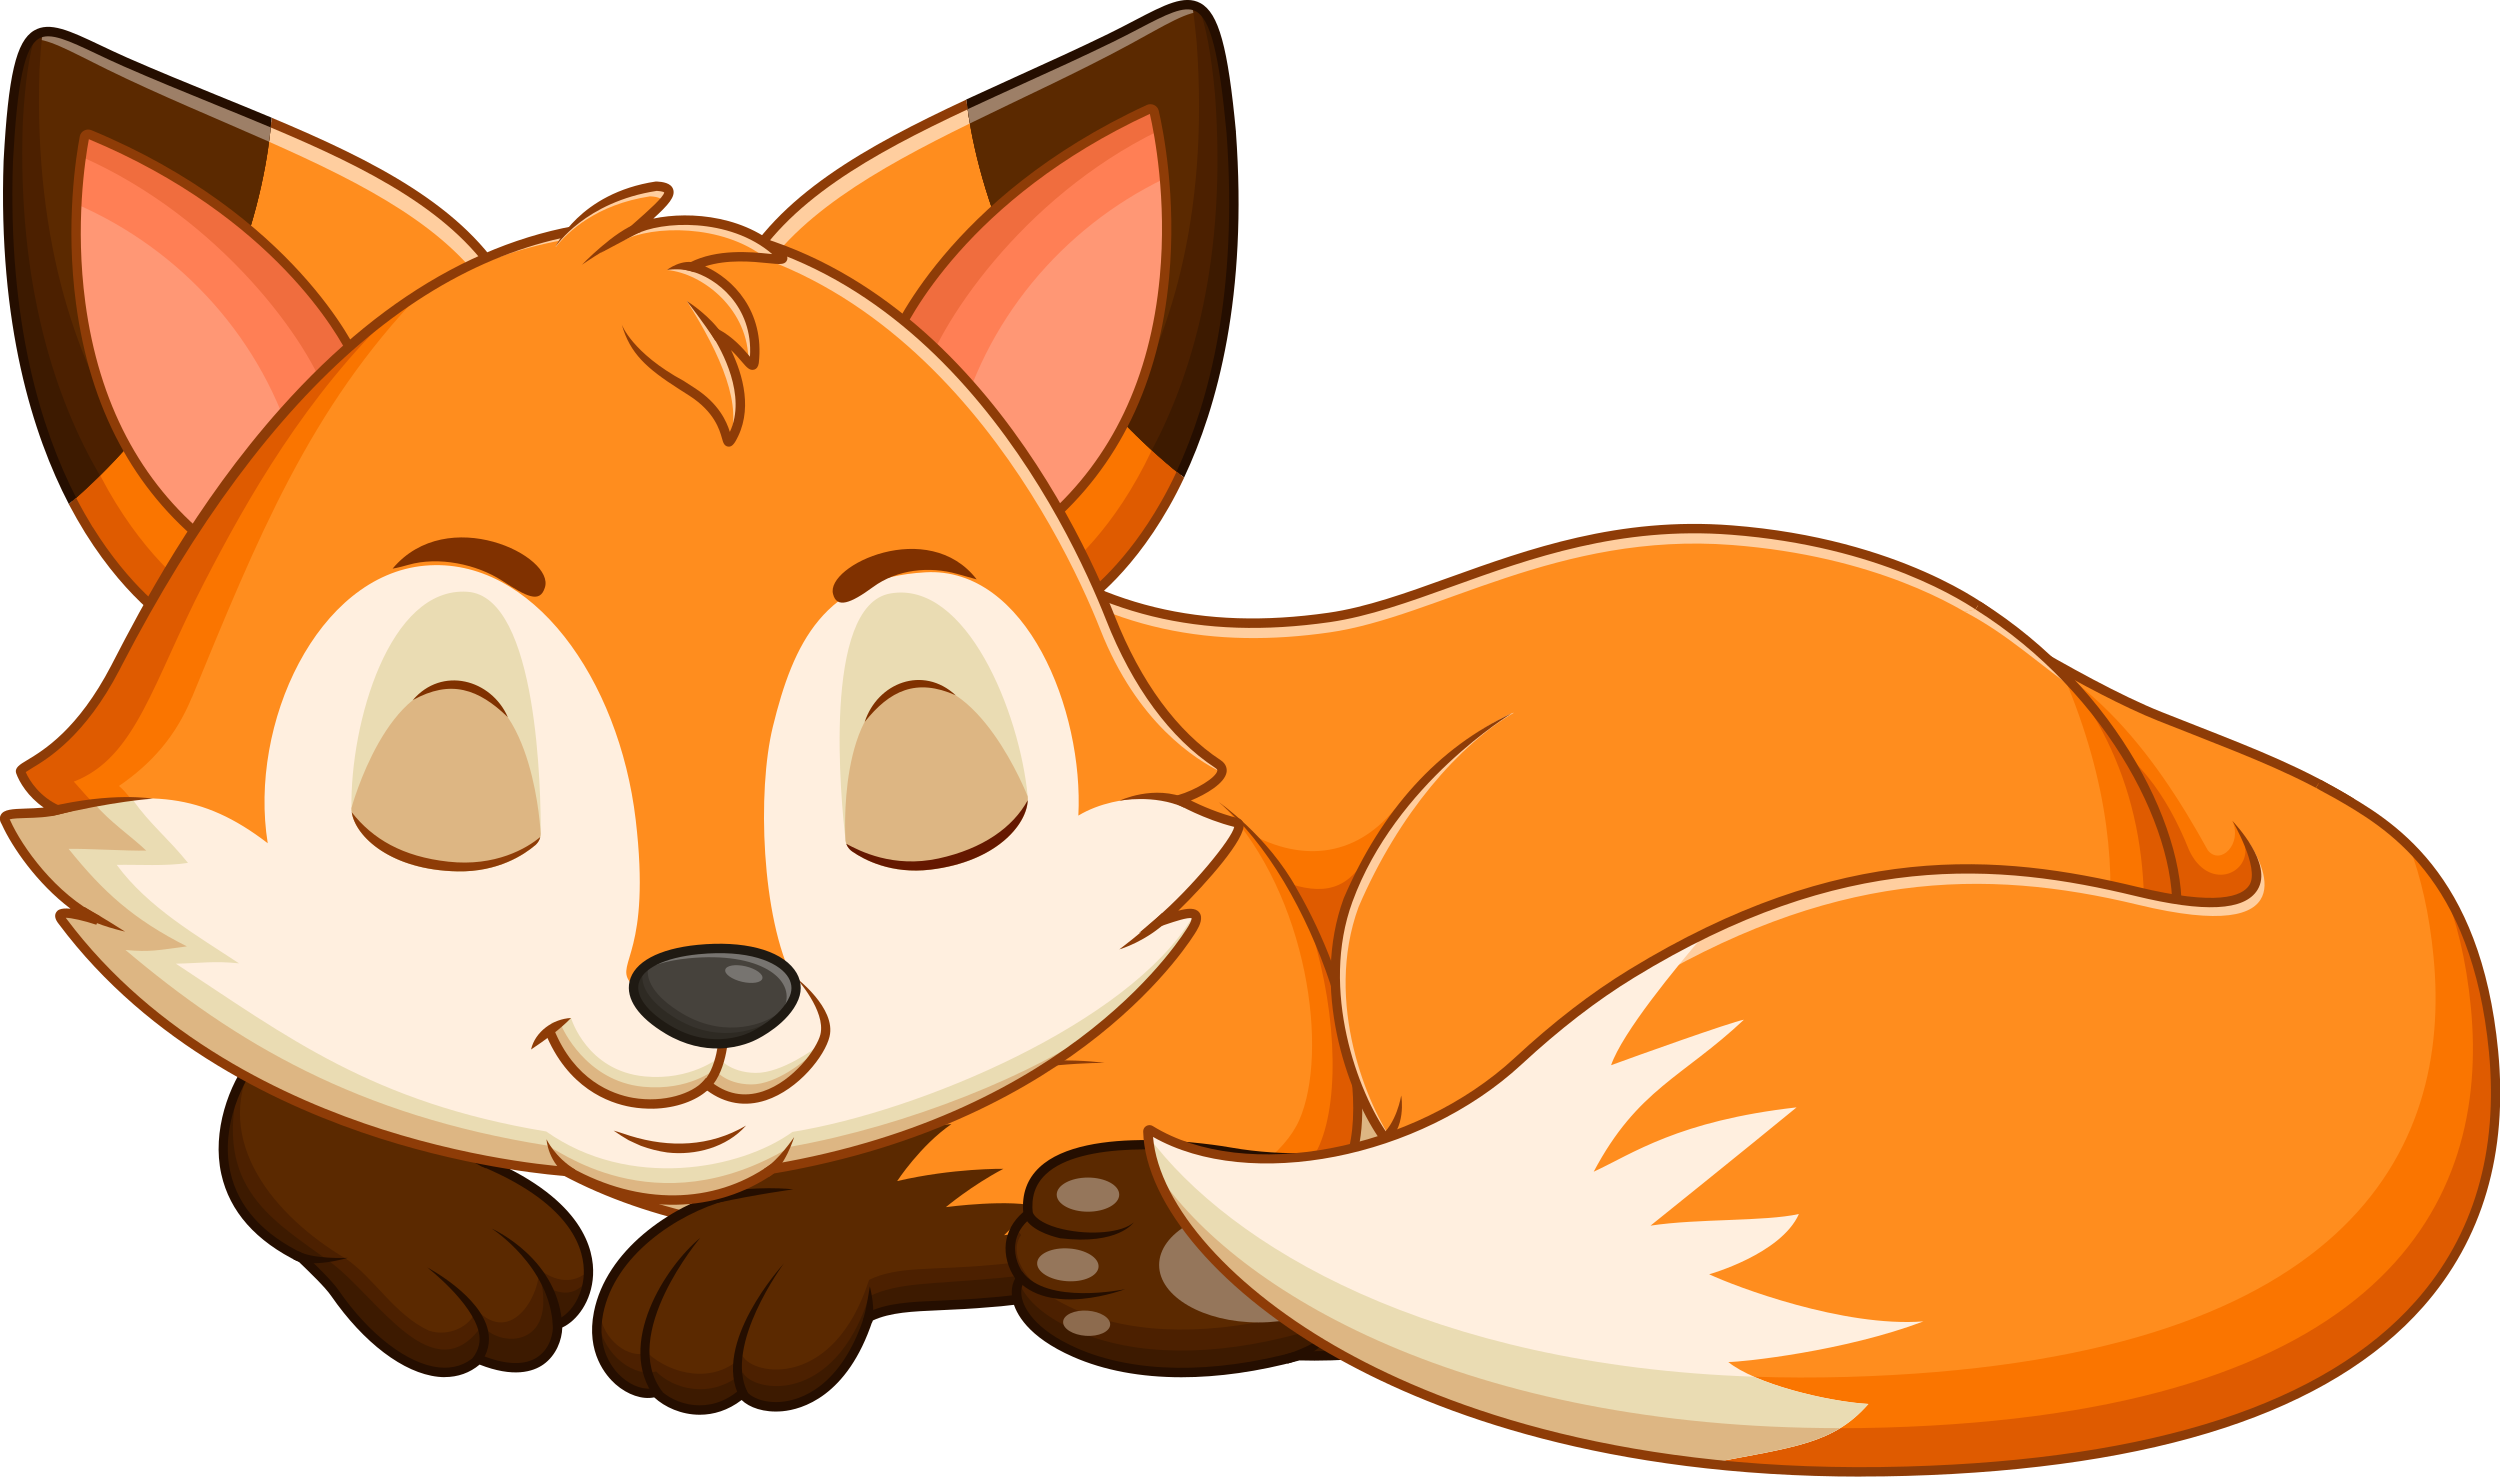 <?xml version="1.0" encoding="UTF-8"?><svg id="Ebene_2" xmlns="http://www.w3.org/2000/svg" viewBox="0 0 311.98 184.27"><defs><style>.cls-1{fill:#df5b00;}.cls-2{fill:#3d1a00;}.cls-3{fill:#1f1a13;}.cls-4{fill:#f06d3e;}.cls-5{fill:#4c2000;}.cls-6{fill:#651800;}.cls-7{fill:#8e3c07;}.cls-8{fill:#ddb683;}.cls-9{fill:#95765b;}.cls-10{fill:#fa7500;}.cls-11{fill:#ffefdf;}.cls-12{fill:#2e2a23;}.cls-13{fill:#8d6b4e;}.cls-14{fill:#ff9775;}.cls-15{fill:#777470;}.cls-16{fill:#250e00;}.cls-17{fill:#37332d;}.cls-18{fill:#ff7f55;}.cls-19{fill:#ffce9f;}.cls-20{fill:#803100;}.cls-21{fill:#5b2900;}.cls-22{fill:#ff8d1e;}.cls-23{fill:#9d7f67;}.cls-24{fill:#46423c;}.cls-25{fill:#eadcb3;}.cls-26{fill:none;stroke:#000;stroke-miterlimit:10;stroke-width:3px;}</style></defs><g id="Ebene_1-2"><path class="cls-22" d="M293.22,100.05c-7.12-4.34-13.45-6.56-23.71-10.65-10.26-4.08-27.39-15.19-27.39-15.19,0,0,.37,1.4,1.03,3.71.77.11,1.54.26,2.31.45-.77-.19-1.54-.34-2.31-.45,3.02,10.44,12.2,39.51,21.37,41.71,11.2,2.69,32.34-3.81,28.69-19.58Z"/><path class="cls-10" d="M278.58,102.45c1.29,2.88-1.5,5.61-3.06,3.66-6.95-12.62-15.61-23.84-30.04-27.74-.77-.19-1.54-.34-2.31-.45,3.02,10.44,12.2,39.51,21.37,41.71,7.17,1.72,18.42-.32,24.62-6.16-2.88-4.33-5.57-8.88-10.58-11.02Z"/><path class="cls-1" d="M273.17,106.07c-5.94-14.82-15.02-17.44-27.13-18.89,4.24,12.81,11.37,30.74,18.5,32.45,8.68,2.08,23.33-1.35,27.78-10.34-4.17-.31-8.15-2.08-12.13-3.61.44,3.53-4.67,5.47-7.02.39Z"/><path class="cls-7" d="M269.96,120.79c-2.01,0-3.9-.2-5.56-.6-11.41-2.74-22.38-44.08-22.84-45.83l-.38-1.46,1.27.82c.17.11,17.2,11.12,27.29,15.13,1.53.61,2.97,1.17,4.34,1.71,7.76,3.05,13.36,5.26,19.46,8.98l.21.13.06.24c1.21,5.21-.14,9.93-3.89,13.65-4.94,4.9-13.12,7.23-19.95,7.23ZM243.09,75.52c2.08,7.48,11.99,41.23,21.58,43.53,6.98,1.68,18.3-.26,24.41-6.32,3.44-3.41,4.66-7.56,3.63-12.32-5.93-3.59-11.46-5.76-19.07-8.76-1.37-.54-2.81-1.11-4.34-1.71-8.57-3.41-22.02-11.77-26.21-14.42Z"/><path class="cls-22" d="M39.74,109.89s-9.67,5.66-7.97,22.32c-3.74,4.59-8.66,17.82,5.9,24.81,1.31,1.26,3.32,3.19,4.14,4.36,5.69,8.22,13.43,12.44,17.93,8.23,7.98,3.31,9.98-1.84,9.85-4.35,4.07-1.29,9.01-12.45-8.94-20.13,1.17-4.19,7.26-8.71,7.26-8.71,0,0-4.71-20.79-28.16-26.56Z"/><path class="cls-21" d="M37.67,157.02c1.31,1.26,3.32,3.19,4.14,4.36,5.69,8.22,13.43,12.44,17.93,8.23,7.98,3.31,9.98-1.84,9.85-4.35,4-1.27,8.83-12.05-7.99-19.7-1.37-.46-4.11-2.05-5.5-3.58-1.39-1.53-2.79-3.91-4.37-6.92-1.83-3.49-5.21-6.85-8.61-7.12,0,0-6.89-.81-11.3,4.25-.01,0-.03,0-.04,0,0,0,0,0,0,0-3.74,4.59-8.66,17.82,5.9,24.82Z"/><path class="cls-5" d="M67.21,158.33c.39,2.73-3.2,9.89-7.8,5.07-.63,2.24-3.53,3.44-5.87,2.66-4.29-1.95-6.91-6.67-10.42-9.01-8.78-5.21-16.74-14.59-11.5-24.65-3.72,4.76-8.29,17.72,6.06,24.61,1.31,1.26,3.32,3.19,4.14,4.36,5.69,8.22,13.43,12.44,17.93,8.23,7.98,3.31,9.98-1.84,9.85-4.35,1.87-.59,3.92-3.27,3.86-6.73-1.67,1.77-4.21,1.52-6.23-.21Z"/><path class="cls-2" d="M67.6,160.28c1.5,8.15-5.64,7.74-7.41,5.07-6.04,8.75-13.16-3.6-19.01-7.89-7.14-5.19-14.55-9.19-11.36-22.17-2.92,5.9-4.19,15.95,7.85,21.73,1.31,1.26,3.32,3.19,4.14,4.36,5.69,8.22,13.43,12.44,17.93,8.23,7.98,3.31,9.98-1.84,9.85-4.35,1.65-.52,3.45-2.68,3.8-5.57-1.61,1.97-3.24,2.12-5.78.58Z"/><path class="cls-16" d="M55.5,171.86c-.28,0-.57-.02-.85-.05-4.29-.46-9.26-4.23-13.32-10.09-.76-1.11-2.71-2.97-3.99-4.21h0c-5.41-2.62-8.68-6.31-9.72-10.98-1.2-5.37.98-11.23,3.55-14.51-1.6-16.66,7.87-22.41,8.28-22.65l.2-.12.23.06c12.29,3.02,19.41,10.19,23.22,15.67,4.13,5.94,5.33,11.1,5.38,11.32l.08.37-.31.23c-.06.04-5.47,4.1-6.89,7.91,11.35,5,12.81,11.1,12.65,14.31-.16,3.28-2.03,5.71-3.84,6.54-.04,1.56-.76,3.47-2.34,4.6-1.32.94-3.77,1.68-7.98.03-1.22,1.03-2.71,1.56-4.36,1.56ZM39.85,110.52c-1.32.91-9,6.87-7.5,21.63l.02.24-.15.19c-1.77,2.17-4.78,7.83-3.47,13.7.96,4.32,4.05,7.76,9.17,10.21l.08.04.14.13c1.32,1.27,3.31,3.18,4.14,4.39,3.8,5.5,8.59,9.17,12.48,9.59,1.79.19,3.33-.3,4.57-1.45l.28-.26.35.14c3.1,1.29,5.59,1.37,7.19.23,1.57-1.11,1.9-3.04,1.85-4.01l-.02-.45.43-.14c1.58-.5,3.3-2.75,3.44-5.64.14-2.96-1.28-8.63-12.44-13.39l-.47-.2.14-.49c1.07-3.82,5.86-7.77,7.16-8.78-.35-1.27-1.73-5.71-5.13-10.59-3.67-5.26-10.5-12.14-22.26-15.1Z"/><path class="cls-16" d="M31.61,133.39l-.95-.69c4.48-6.15,12.44-4.75,12.44-4.75-.07,0-7.41-.18-11.5,5.44Z"/><path class="cls-16" d="M36.61,157.14l.57-1.02c1.89,1.06,6.2.85,6.22.85,0,0-4.61,1.4-6.79.17Z"/><path class="cls-16" d="M60.63,145.79c-3.37-1.3-5.26-4.67-5.26-4.67.02.03,2.62,2.39,5.69,3.58l-.42,1.09Z"/><path class="cls-16" d="M59.9,170.2l-.93-.71c.78-1.02,1.04-2.07.79-3.21-.83-3.78-6.44-8.11-6.44-8.11.27.14,6.63,3.55,7.58,7.86.32,1.47-.01,2.88-1,4.17Z"/><path class="cls-16" d="M69,165.65c-.28-7.64-7.65-12.34-7.65-12.34.35.16,8.51,3.92,8.82,12.3l-1.17.04Z"/><path class="cls-22" d="M45.23,70.2s-20.17,17.61-8.81,38.07c-.15,5.9,2.84,11.35,6.72,13.3,2.24,6.95,14.61,20.32,24.41,22.86,10.99,6.87,27.58,10.91,45.2,9.41,17.63-1.49,59.76-1.51,78.88-6.43,19.12-4.92,56.47-70.95,56.47-70.95,0,0-10.77-8.67-32.04-10.31-21.74-1.68-36.8,8.99-50.22,10.91-14.19,2.03-27.79-.01-40.74-9.97-12.95-9.96-79.87,3.12-79.87,3.12Z"/><path class="cls-10" d="M174.03,100.99c-5,6.08-11.91,6.76-18.92,2.54.78,12.48,3.77,24.76,1.82,37.25-.56,3.7-1.27,7.36-2.17,10.95,14.08-.81,27.97-2.04,36.87-4.33,2.65-.68,5.64-2.53,8.84-5.22-13.48-10-19.45-26.46-26.44-41.19Z"/><path class="cls-1" d="M158.37,109.26c.94,14.34-2.74,29.24-7.58,42.69,15.4-.81,31.11-2.04,40.85-4.55.13-.03.27-.07.4-.11-7.54-13.11-18.96-23.99-22.24-39.27-2.59,3.69-6.17,3.62-11.43,1.25Z"/><path class="cls-19" d="M45.3,72.07s66.92-13.08,79.87-3.12c12.95,9.96,26.55,12,40.74,9.97,13.42-1.92,28.48-12.58,50.22-10.91,17.92,1.38,28.39,7.75,31.24,9.72.48-.83.74-1.29.74-1.29,0,0-10.77-8.67-32.04-10.31-21.74-1.68-36.8,8.99-50.22,10.91-14.19,2.03-27.79-.01-40.74-9.97-12.95-9.96-79.87,3.12-79.87,3.12,0,0-13.32,11.63-12.22,26.97.04-14.4,12.28-25.1,12.28-25.1Z"/><path class="cls-8" d="M204.52,115.91c-4.71,4.68-9.15,7.98-12.89,8.94-19.12,4.92-61.25,4.94-78.88,6.43-17.63,1.49-34.21-2.54-45.2-9.41-9.8-2.54-22.17-15.91-24.41-22.86-3.88-1.94-6.87-7.39-6.72-13.3-.34-.62-.66-1.24-.95-1.86-2.9,6.69-4.13,15.26.95,24.41-.15,5.9,2.84,11.35,6.72,13.3,2.24,6.95,14.61,20.32,24.41,22.86,10.99,6.87,27.58,10.91,45.2,9.41,17.63-1.49,59.76-1.51,78.88-6.43,7.67-1.97,18.28-13.79,28.23-27.23l-15.34-4.27Z"/><path class="cls-7" d="M105.51,154.73c-14.25,0-28.12-3.49-38.19-9.76-9.94-2.64-22.24-16.03-24.66-22.99-4.08-2.18-6.92-7.82-6.83-13.56-5.89-10.75-3.14-20.68.22-27.13,3.63-6.98,8.59-11.35,8.8-11.53l.12-.1.15-.03c2.74-.54,67.33-13.01,80.34-3.01,11.68,8.98,24.48,12.11,40.3,9.85,4.72-.67,9.75-2.48,15.08-4.4,9.91-3.56,21.15-7.6,35.26-6.51,21.21,1.64,32.26,10.35,32.37,10.44l.39.31-.24.43c-1.53,2.7-37.69,66.3-56.83,71.23-13.46,3.46-38.08,4.5-57.86,5.34-8.5.36-15.85.67-21.11,1.11-2.43.21-4.87.31-7.3.31ZM45.5,70.74c-.77.7-5.2,4.9-8.43,11.12-4.69,9.04-4.74,17.83-.14,26.13l.08.14v.16c-.14,5.47,2.55,10.83,6.4,12.76l.22.11.08.23c2.15,6.68,14.26,19.95,24,22.47l.09.02.08.05c11.58,7.24,28.34,10.72,44.84,9.32,5.29-.45,12.64-.76,21.16-1.12,19.73-.83,44.28-1.87,57.62-5.3,17.85-4.59,52.52-64.41,55.85-70.22-2.13-1.52-12.73-8.45-31.32-9.88-13.87-1.07-24.98,2.92-34.78,6.45-5.39,1.94-10.47,3.76-15.31,4.46-16.15,2.31-29.23-.9-41.18-10.09-12.29-9.45-75.6,2.5-79.24,3.2Z"/><path class="cls-26" d="M96.52,148.72s-4.31-.14-6.39.59"/><path class="cls-22" d="M152.1,100.11l-36.35.55s-6.95,21.4,2.02,34.1c-6.25,1.24-17.65,6.93-27.11,14.4-7.32,2.03-14.54,7.67-15.93,14.64-1.39,6.97,4.21,10.88,7.12,9.91,2.02,2.09,6.8,3.65,10.83.15,1.34,2.47,11.37,4.17,15.78-9.5,3.52-1.75,7.93-1.17,15.15-1.85,9.56-.6,40.26-7.07,44.64-17.03,4.38-9.96-3.49-35.55-16.13-45.36Z"/><path class="cls-10" d="M168.23,145.47c-3.19,7.24-20.29,12.64-33.06,15.28-.4.09-.8.17-1.19.24-.27.05-.53.11-.8.16-.5.09-.99.18-1.47.27-.03,0-.05,0-.08.02-.5.09-1,.17-1.48.25-.31.05-.61.1-.9.14-.36.05-.71.11-1.05.16-.04,0-.08.01-.12.02-.32.04-.63.09-.93.13-.23.03-.45.06-.67.09-.11.02-.22.03-.32.04-.18.02-.35.04-.53.06-.13.02-.26.03-.38.04-.6.06-1.15.11-1.65.14-7.22.67-11.63.1-15.15,1.85-4.41,13.67-14.43,11.97-15.77,9.5-4.04,3.51-8.82,1.95-10.83-.15-2.91.97-8.52-2.94-7.12-9.91.02-.08.04-.16.05-.24,1.04,4.15,4.84,6.27,7.07,5.52,2.02,2.09,6.79,3.65,10.83.15,1.34,2.47,11.37,4.17,15.77-9.5,3.52-1.75,7.93-1.18,15.15-1.85,1.63-.1,3.71-.41,6.04-.89,11.34-2.36,28.87-8.96,32.5-17.22,3.7-8.42,1.15-27.97-9.51-39.24,12.35,10.1,19.94,35.13,15.62,44.95Z"/><path class="cls-1" d="M168.23,145.47c-3.19,7.24-20.29,12.64-33.06,15.28-.4.09-.8.17-1.19.24-.27.05-.53.11-.8.16-.5.09-.99.18-1.47.27-.03,0-.05,0-.08.02-.5.09-1,.17-1.48.25-.31.05-.61.1-.9.14-.36.05-.71.11-1.05.16-.04,0-.08.01-.12.02-.32.04-.63.09-.93.13-.23.03-.45.06-.67.09-.11.02-.22.03-.32.04-.18.02-.35.04-.53.06-.13.02-.26.03-.38.04-.6.06-1.15.11-1.65.14-7.22.67-11.63.1-15.15,1.85-4.41,13.67-14.43,11.97-15.77,9.5-4.04,3.51-8.82,1.95-10.83-.15-1.37.46-3.35-.17-4.9-1.7-.08-.08-.16-.16-.24-.25-.08-.09-.16-.17-.23-.26-.3-.36-.59-.76-.83-1.19-.73-1.26-1.18-2.84-1.12-4.69,0-.11.01-.21.02-.32.02-.22.04-.44.06-.66.64,4.8,4.86,7.31,7.26,6.51,2.02,2.09,6.79,3.66,10.83.15,1.34,2.47,11.37,4.16,15.77-9.51,3.52-1.75,7.93-1.53,15.15-2.21,1.42-.09,3.23-.3,5.3-.63,11.82-1.86,31.98-7.5,35.71-15.98,2.68-6.1,2.13-18.1-1.61-28.73,5.67,11.18,8.14,24.63,5.24,31.22Z"/><path class="cls-21" d="M127.68,158.22s1.51-1.44,6.99-3.34c0,0-3.78-1.44-9.36-.74,0,0,2.39-2.5,4.38-3.5-3.39-1.1-11.65,0-11.65,0,0,0,3.19-2.69,7.17-4.78,0,0-6.27-.1-13.25,1.53,0,0,2.89-4.44,6.77-7.11,0,0-4.78.3-7.07,1.1,0,0,2.98-1.89,5.63-3.1-5.49-.51-11.21.99-11.26,1.01-4.99,2.55-10.45,5.96-15.39,9.86-7.32,2.03-14.54,7.67-15.93,14.64-1.39,6.97,4.21,10.88,7.12,9.91,2.02,2.09,6.8,3.65,10.83.15,1.34,2.47,11.37,4.17,15.78-9.5,3.52-1.75,7.93-1.17,15.15-1.85,2.61-.16,6.79-.76,11.59-1.75-3.78.14-7.49-2.53-7.49-2.53Z"/><path class="cls-5" d="M135.17,160.74c-.4.08-.8.16-1.19.24-.27.05-.53.11-.8.16-.5.09-.99.18-1.47.27-.03,0-.05,0-.08.02-.51.09-1,.17-1.48.25-.31.05-.61.1-.9.14-.36.05-.71.11-1.05.16-.04,0-.08.01-.12.02-.32.04-.63.09-.93.13-.23.03-.45.06-.67.09-.11.02-.22.03-.32.04-.18.02-.35.04-.53.06-.13.01-.26.03-.38.04-.6.06-1.15.11-1.65.14-7.22.67-11.63.1-15.15,1.85-4.41,13.67-14.43,11.97-15.77,9.5-4.04,3.51-8.82,1.95-10.83-.15-2.91.97-8.52-2.94-7.12-9.91.02-.08.04-.16.05-.24.43,3.88,3.79,6.04,6.02,5.29,2.86,2.65,8.25,4.03,11.88.38,1.34,2.47,11.37,4.17,15.77-9.5,3.52-1.75,7.93-1.18,15.15-1.85,1.63-.1,3.71-.41,6.04-.89-1.45.76-1.95,1.23-1.95,1.23,0,0,3.72,2.67,7.49,2.53Z"/><path class="cls-2" d="M135.17,160.74c-.4.08-.8.16-1.19.24-.27.05-.53.11-.8.16-.5.09-.99.18-1.47.27-.03,0-.05,0-.08.02-.51.09-1,.17-1.48.25-.31.05-.61.1-.9.14-.36.05-.71.11-1.05.16-.04,0-.08.01-.12.02-.32.04-.63.09-.93.13-.23.03-.45.06-.67.09-.11.02-.22.03-.32.04-.18.02-.35.04-.53.06-.13.01-.26.03-.38.04-.6.06-1.15.11-1.65.14-7.22.67-11.63.1-15.15,1.85-4.41,13.67-14.43,11.97-15.77,9.5-4.04,3.51-8.82,1.95-10.83-.15-1.37.46-3.35-.17-4.9-1.7-.08-.08-.16-.16-.24-.25-.08-.09-.16-.17-.23-.26-.3-.36-.59-.76-.83-1.19-.73-1.26-1.18-2.84-1.12-4.69,0-.11.01-.21.02-.32.01-.21.03-.44.06-.66.64,4.8,4.86,7.31,7.26,6.51,2.02,2.09,6.79,3.66,10.83.15,1.34,2.47,11.37,4.16,15.77-9.51,3.52-1.75,7.93-1.53,15.15-2.21,1.42-.09,3.23-.3,5.3-.63,1.4.78,3.83,1.88,6.28,1.79Z"/><path class="cls-7" d="M117.88,135.33l.88-.18-.52-.74c-8.69-12.31-2.01-33.37-1.94-33.58l-1.11-.36c-.28.87-6.69,21.05,1.61,33.89-1.6.39-3.52,1.04-5.65,1.91l1.01.87c2.23-.89,4.18-1.51,5.72-1.82Z"/><path class="cls-16" d="M137.08,159.73c-5.71,1.26-10.75,2.01-13.55,2.19-2.32.22-4.35.3-6.15.38-3.89.17-6.71.29-9.2,1.53l-.22.11-.08.24c-2.94,9.1-8.18,10.55-10.3,10.75-2.38.23-4.04-.67-4.41-1.34l-.35-.64-.55.48c-3.72,3.24-8.1,1.88-10.03-.11l-.26-.27-.35.12c-1.11.37-2.73-.16-4.04-1.31-1-.88-3.22-3.42-2.32-7.93,1.44-7.19,9.05-12.4,15.52-14.19l.11-.03.09-.07c7.17-5.66,15.15-10.06,21.15-12.47l-1.01-.87c-6,2.47-13.68,6.76-20.77,12.34-6.77,1.92-14.71,7.42-16.24,15.06-1.02,5.11,1.54,8.02,2.69,9.04,1.51,1.33,3.36,1.95,4.83,1.64,1.3,1.21,3.38,2.17,5.68,2.17,1.7,0,3.51-.52,5.23-1.84.92.92,2.78,1.62,5.12,1.4,2.33-.22,8.06-1.76,11.22-11.31,2.23-1.03,4.88-1.14,8.51-1.3,1.81-.08,3.86-.17,6.19-.38,3.26-.2,9.23-1.12,15.79-2.67l-2.33-.69Z"/><path class="cls-7" d="M161.83,110.92c-3.66-6.67-9.74-10.82-9.74-10.82,12.05,10.04,19.88,35.4,15.6,45.13-2.96,6.73-18.34,11.78-30.61,14.49l2.33.69c12.15-2.87,26.36-7.92,29.35-14.71,3.2-7.28-.02-22.91-6.93-34.78Z"/><path class="cls-7" d="M117.24,135.46l-.29-1.13c11.87-3.02,20.55-1.74,20.91-1.69,0,0-9-.13-20.63,2.82Z"/><path class="cls-16" d="M89.51,150.11l-.25-1.14c4.98-1.09,9.55-.57,9.75-.55,0,0-4.72.64-9.5,1.69Z"/><path class="cls-16" d="M81.76,174.42c-5.01-6.59,1.31-16.4,5.63-19.95,0,0-10.24,12.1-4.7,19.24l-.93.71Z"/><path class="cls-16" d="M92.29,174.34c-3.47-6.64,5.17-16.27,5.54-16.68,0,0-7.6,10.22-4.51,16.14l-1.04.54Z"/><path class="cls-16" d="M108.82,165.07l-1.12-.33c.46-1.55.84-4.18.85-4.21,0,0,.76,2.91.27,4.54Z"/><path class="cls-22" d="M246.83,75.57l-.3.48-57.86,12.95c-7.23,3.37-14.95,10.49-20.44,23.3-4.38,11.95,1.15,24.96,4.58,29.73-2.59,2.73-12.4,2.93-19.17,1.74-6.77-1.2-26.59-3.14-25.31,7.72-3.32,2.65-2.33,6.22-.89,8.02-1.34,1.59-.74,5.98,6.73,9.26,7.47,3.29,17.37,3.29,27.96.4,11.58.4,42.5-3.11,36.38-18.08,18.52-4.13,17.33-6.52,36.25-6.52s35.32-17.39,36.78-29.28c1.38-11.26-8.34-29.43-24.71-39.72Z"/><path class="cls-10" d="M257.47,84.21c11.75,27.49,2.99,45.42-.96,52.74,8.39-6.12,14.2-14.8,15.03-21.66,1.04-8.53-4.3-21.04-14.07-31.08Z"/><path class="cls-1" d="M259.07,85.92c7.95,11.25,10.25,24.15,7.22,41.28,2.93-4.04,4.8-8.24,5.25-11.91.99-8.06-3.72-19.66-12.47-29.37Z"/><path class="cls-19" d="M128.75,160.39c-1.44-1.79-2.43-5.37.89-8.02-1.28-10.86,18.54-8.91,25.31-7.72,6.77,1.2,16.58,1,19.17-1.74-3.44-4.77-8.96-17.78-4.58-29.73,5.02-11.72,12.61-20.29,19.4-24.24l-.27.06c-7.23,3.37-14.95,10.49-20.44,23.3-4.38,11.95,1.15,24.96,4.58,29.73-2.59,2.73-12.4,2.93-19.17,1.74-6.77-1.2-26.59-3.14-25.31,7.72-3.32,2.65-2.33,6.22-.89,8.02-1.17,1.39-.86,4.91,4.21,7.96-3.8-2.83-3.95-5.83-2.9-7.08Z"/><path class="cls-19" d="M246.83,75.57l-.3.48-1.35.3c5.42,2.83,9.5,6.75,14.43,10.17-3.59-4.09-7.88-7.88-12.78-10.96Z"/><path class="cls-21" d="M184.24,141.66c-7.69-2.08-11.43.38-11.43.38-2.59,2.73-12.4,2.93-19.17,1.74-6.77-1.2-26.59-3.14-25.31,7.72-3.32,2.65-2.33,6.22-.89,8.02-1.34,1.59-.74,5.98,6.73,9.26,7.47,3.29,17.37,3.29,27.96.4,11.58.4,42.5-3.11,36.38-18.08,0,0-3.29-5.92-14.27-9.43Z"/><path class="cls-5" d="M162.13,163.8c-10.59,2.89-20.49,2.89-27.96-.4-7.47-3.29-8.07-7.67-6.73-9.26-.22-.28-.43-.6-.62-.95-1.39,2.33-.53,4.89.62,6.32-1.34,1.59-.74,5.98,6.73,9.26,7.47,3.29,17.37,3.29,27.96.4,11.34.39,41.2-2.97,36.71-17.15-3.56,9.68-26.97,12.11-36.71,11.78Z"/><path class="cls-2" d="M162.13,166.42c-10.59,2.89-20.49,2.89-27.96-.4-4.32-1.9-6.34-4.17-7.02-6.06-.9,1.86.17,5.79,7.02,8.81,7.47,3.29,17.37,3.29,27.96.4,10.95.38,39.21-2.74,37.05-15.75-1.96,10.7-26.91,13.35-37.05,13Z"/><path class="cls-16" d="M160.68,170.18l-.33-1.12c3.86-1.14,6.93-3.61,6.93-3.61-.09.14-2.31,3.46-6.6,4.73Z"/><ellipse class="cls-9" cx="157.05" cy="157.86" rx="12.4" ry="7.17"/><path class="cls-9" d="M139.67,149.08c0,1.18-1.75,2.13-3.9,2.13s-3.9-.95-3.9-2.13,1.75-2.13,3.9-2.13,3.9.95,3.9,2.13Z"/><path class="cls-9" d="M137.09,158.1c-.08,1.13-1.85,1.93-3.97,1.78-2.12-.14-3.77-1.17-3.69-2.3.08-1.13,1.85-1.93,3.97-1.78,2.12.14,3.77,1.17,3.69,2.3Z"/><path class="cls-13" d="M138.54,165.33c-.06.86-1.42,1.48-3.04,1.37s-2.89-.9-2.83-1.77c.06-.86,1.42-1.48,3.04-1.37,1.62.11,2.89.9,2.83,1.77Z"/><path class="cls-7" d="M173.24,142.44l.33-.35-.28-.39c-3.9-5.41-8.56-18.13-4.52-29.16,5.39-14.77,19.9-23.53,19.9-23.53-9.19,4.28-16.25,12.05-20.99,23.1-4.11,11.21.39,24.02,4.36,29.85-.15.12-.33.23-.51.34l1.09.69c.24-.17.45-.35.63-.54Z"/><path class="cls-16" d="M199.33,151.64l-1.47-.57.1.24c1.18,2.87.99,5.36-.58,7.61-5.54,7.95-26.51,9.98-35.24,9.67h-.09s-.09.02-.09.02c-10.64,2.9-20.43,2.77-27.57-.37-5.43-2.39-6.6-5.13-6.85-6.2-.2-.86-.08-1.66.33-2.15l.31-.37-.3-.37c-.69-.86-1.36-2.32-1.18-3.87.14-1.27.81-2.38,1.98-3.32l.25-.2-.04-.32c-.24-2.04.29-3.65,1.63-4.91,4.38-4.14,16.52-3.31,23-2.16,5.8,1.02,15.44,1.22,19.07-1.37l-1.09-.69c-3.25,1.85-11.5,2.02-17.78.91-1.85-.33-18.2-3.02-24.01,2.46-1.53,1.44-2.21,3.32-2.02,5.58-1.26,1.09-2,2.43-2.17,3.9-.17,1.48.27,3.09,1.17,4.38-.43.75-.55,1.74-.3,2.78.36,1.54,1.81,4.49,7.52,7,3.86,1.7,8.46,2.55,13.53,2.55,4.59,0,9.57-.7,14.73-2.1,9.33.3,30.3-1.78,36.15-10.17,1.64-2.36,1.97-5.03.99-7.95Z"/><path class="cls-7" d="M247.15,75.07l-.62.99c16.76,10.54,25.73,28.55,24.43,39.17-.72,5.88-5.18,13.06-11.64,18.73-7.37,6.47-16.09,10.04-24.55,10.04-12.78,0-16.45,1.08-23.11,3.05-3.2.95-7.19,2.12-13.27,3.48l-.68.15.16.4,1.47.57s-.03-.08-.04-.12c5.75-1.3,9.58-2.43,12.68-3.35,6.56-1.94,10.17-3.01,22.78-3.01,8.74,0,17.74-3.67,25.33-10.33,6.67-5.85,11.28-13.31,12.03-19.47,1.34-10.98-7.82-29.51-24.97-40.3Z"/><path class="cls-7" d="M172.81,142.83l-.68-.95c2.15-1.54,2.73-5.17,2.73-5.17.03.17.7,4.16-2.04,6.12Z"/><path class="cls-16" d="M132.35,154.54c-1.42-.33-3.91-1.13-4.57-2.83l1.09-.43c.34.86,1.74,1.65,3.74,2.11,3.5.81,7.48.43,8.87-.85,0,0-1.88,2.86-9.14,1.99Z"/><path class="cls-16" d="M126.61,159.36l.95-.68c3.05,4.23,12.75,2.22,12.84,2.2,0,0-9.62,3.71-13.79-1.52Z"/><path class="cls-22" d="M311.14,131.23c-2.39-24.86-15.83-29.68-21.81-33.46l-.34.55-10.41,4.13s12.15,14.64-11.95,8.81c-19.17-4.64-38.27-4.9-63.03,10.25-5.1,3.12-9.77,6.85-14.16,10.91-12.37,11.45-33.85,16.04-45.89,8.61-.09-.06-.21-.03-.27.04-.03.04-.05.08-.05.14.47,16.29,32.76,44.18,94.72,42.4,62.44-1.79,75.52-28.13,73.19-52.38Z"/><path class="cls-19" d="M266.63,111.26c-19.17-4.64-38.27-4.9-63.03,10.25-5.1,3.12-9.77,6.85-14.16,10.91-12.37,11.45-33.85,16.04-45.89,8.61-.09-.06-.21-.03-.27.04-.03.04-.05.08-.05.14,0,.11.01.21.02.32,12.46,7.83,34.14,4.32,46.2-6.85,4.38-4.06,9.06-7.79,14.16-10.91,24.76-15.15,44.04-15.49,63.21-10.86,21.2,5.12,15.49-5.26,13.8-7.84h-.3c2.19,3.9,3.75,10.42-13.71,6.2Z"/><path class="cls-10" d="M237.95,183.61c-8.93.26-17.25-.11-24.94-.96-1.78-.2-3.53-.42-5.25-.67-.34-.05-.69-.1-1.03-.15-1.7-.26-3.37-.54-5.01-.85-.66-.12-1.3-.25-1.95-.38-.32-.07-.64-.13-.96-.2-.47-.1-.95-.2-1.42-.3-.48-.11-.95-.21-1.42-.32-1.62-.38-3.21-.78-4.75-1.19-.5-.14-1-.28-1.5-.42-.32-.09-.64-.18-.95-.28-.29-.09-.58-.17-.87-.26-.84-.25-1.67-.51-2.48-.78-1.41-.46-2.79-.94-4.13-1.43-.44-.16-.87-.32-1.3-.49-.61-.23-1.21-.47-1.81-.71-.51-.21-1.01-.41-1.51-.62-.51-.21-1.01-.43-1.51-.64-.23-.11-.46-.21-.69-.31-.24-.11-.48-.22-.71-.32-.48-.22-.95-.44-1.41-.66-2.8-1.34-5.41-2.76-7.82-4.22-.38-.23-.75-.46-1.12-.69-.17-.11-.34-.21-.5-.32-1.45-.93-2.83-1.88-4.13-2.85-.13-.1-.26-.2-.39-.3-1.14-.86-2.2-1.73-3.21-2.6-.16-.14-.32-.28-.48-.42-.49-.43-.97-.87-1.43-1.31-.16-.15-.31-.29-.46-.44-.15-.14-.3-.29-.44-.44-.14-.15-.29-.29-.43-.44-.72-.73-1.39-1.46-2.01-2.19-.12-.15-.25-.29-.37-.44-.12-.14-.24-.29-.36-.44-.12-.14-.24-.29-.35-.44-.11-.15-.23-.29-.34-.44-.34-.44-.66-.87-.96-1.31-.1-.14-.2-.29-.3-.43-.78-1.15-1.44-2.3-2-3.42-.21-.42-.4-.84-.57-1.25-.82-1.93-1.29-3.79-1.41-5.52,10.26,13.79,35.23,28.65,75.58,30.04,3.75.13,7.63.14,11.65.03,62.45-1.79,75.52-28.13,73.19-52.38-.53-5.51-1.6-10.04-3.02-13.78,4.76,4.74,9.19,12.3,10.47,25.58,2.33,24.25-10.75,50.58-73.19,52.38Z"/><path class="cls-1" d="M237.95,183.61c-8.93.26-17.25-.11-24.94-.96-.35-.04-.71-.08-1.06-.12-.35-.04-.71-.09-1.06-.13-.35-.04-.7-.09-1.05-.14-.35-.04-.69-.09-1.04-.14-.33-.04-.66-.09-.99-.14-.36-.05-.72-.11-1.07-.16-.34-.05-.68-.11-1.02-.16-.34-.05-.67-.11-1.01-.16s-.67-.11-1-.17c-.33-.05-.66-.11-.99-.18-.33-.06-.66-.12-.99-.18-.33-.06-.65-.12-.98-.19-1.97-.39-3.9-.8-5.77-1.25-.28-.07-.56-.14-.84-.21-.5-.12-1-.25-1.5-.38-.31-.08-.61-.16-.92-.24-.27-.07-.55-.14-.82-.22-3.67-1.01-7.13-2.14-10.39-3.36-.26-.1-.52-.19-.78-.3-.78-.3-1.54-.6-2.3-.92-.67-.27-1.33-.55-1.98-.84-.62-.27-1.24-.55-1.85-.83-.42-.2-.83-.39-1.24-.59-.25-.12-.5-.24-.76-.36-.44-.21-.87-.43-1.29-.65-.03-.02-.05-.03-.09-.04-.42-.21-.83-.43-1.24-.65-.26-.14-.51-.27-.77-.41-.39-.21-.78-.43-1.16-.64-.41-.23-.82-.46-1.21-.7-.06-.04-.12-.07-.18-.11-.36-.21-.71-.42-1.06-.63-.8-.48-1.57-.97-2.32-1.47-.37-.25-.75-.5-1.11-.75-.18-.12-.36-.25-.54-.37-.18-.12-.36-.25-.54-.38-.18-.12-.35-.25-.53-.38-.17-.12-.35-.25-.52-.38-.34-.25-.68-.51-1.01-.76-.17-.13-.33-.26-.5-.39-.16-.12-.32-.25-.48-.38-.16-.13-.32-.26-.48-.39-.47-.39-.93-.77-1.38-1.16-.14-.12-.28-.24-.42-.37-1.89-1.67-3.55-3.36-4.97-5.04-.11-.13-.22-.27-.33-.4-.1-.12-.19-.24-.29-.36-.56-.69-1.07-1.37-1.55-2.05-.18-.25-.35-.51-.52-.76,0,0,0,0,0-.01-.25-.39-.5-.77-.73-1.15,0,0,0,0,0,0-.46-.78-.88-1.55-1.24-2.31-.11-.23-.22-.47-.32-.7-.01-.02-.02-.04-.02-.06-.11-.25-.21-.5-.31-.75-.05-.12-.1-.25-.14-.37,9.92,14.9,38.68,31.93,85.26,31.92,1.82,0,3.67-.03,5.55-.08,62.44-1.79,75.52-28.13,73.19-52.38-.59-6.14-1.85-11.05-3.51-15.03,3.01,4.68,5.45,11.18,6.34,20.47,2.33,24.25-10.75,50.58-73.19,52.38Z"/><path class="cls-11" d="M233.16,175.2c-5.23-.3-14.19-2.54-17.48-5.23,1.79,0,14.49-1.34,24.35-5.07-10.01.76-23.45-4.34-26.74-5.88,0,0,8.96-2.5,11.2-7.52-4.33.95-12.55.55-18.52,1.45,0,0,12.1-9.72,18.23-14.76-14.79,1.68-20.47,5.79-25.32,8.03,5.46-10.31,11.13-11.8,18.75-18.97-1.64.3-13.74,4.63-16.58,5.68,1.38-4.03,8.03-12.13,11.77-16.48-2.99,1.45-6.05,3.14-9.22,5.07-5.1,3.12-9.77,6.85-14.16,10.91-12.37,11.45-33.85,16.04-45.89,8.61-.09-.06-.21-.03-.27.04-.03.04-.05.08-.05.14.4,13.94,24.11,36.37,69.77,41.44,11.2-2.11,15.82-2.52,20.16-7.45Z"/><path class="cls-11" d="M143.56,143.77s0-.03,0-.04c0,.01,0,.03,0,.04Z"/><path class="cls-11" d="M143.55,143.72c-.05-.22-.09-.43-.12-.64.04.21.08.43.12.64Z"/><path class="cls-11" d="M143.43,143.08s0-.02,0-.03c0,.01,0,.02,0,.03Z"/><path class="cls-11" d="M143.71,144.42c-.06-.22-.11-.44-.15-.65.05.22.1.43.15.65Z"/><path class="cls-11" d="M143.91,145.14s0-.01,0-.02c0,0,0,.01,0,.02Z"/><path class="cls-11" d="M143.72,144.45s0-.02,0-.03c0,.01,0,.02,0,.03Z"/><path class="cls-11" d="M144.68,147.26c-.31-.72-.56-1.43-.77-2.12.21.7.46,1.41.77,2.12Z"/><path class="cls-11" d="M143.9,145.12c-.07-.23-.13-.45-.19-.67.06.22.12.45.19.67Z"/><path class="cls-25" d="M233.16,175.2c-4.33,4.93-8.96,5.34-20.16,7.45-1.78-.2-3.53-.42-5.25-.67-.34-.05-.69-.1-1.03-.15-1.7-.26-3.37-.54-5.01-.85-.66-.12-1.3-.25-1.95-.38-.32-.07-.64-.13-.96-.2-.47-.1-.95-.2-1.42-.3-.48-.11-.95-.21-1.42-.32-1.62-.38-3.21-.78-4.75-1.19-.5-.14-1-.28-1.5-.42-.32-.09-.64-.18-.95-.28-.29-.09-.58-.17-.87-.26-.84-.25-1.67-.51-2.48-.78-1.41-.46-2.79-.94-4.13-1.43-.44-.16-.87-.32-1.3-.49-.61-.23-1.21-.47-1.81-.71-.51-.21-1.01-.41-1.51-.62-.51-.21-1.01-.43-1.51-.64-.23-.11-.46-.21-.69-.31-.24-.11-.48-.22-.71-.32-.48-.22-.95-.44-1.41-.66-2.8-1.34-5.41-2.76-7.82-4.22-.38-.23-.75-.46-1.12-.69-.17-.11-.34-.21-.5-.32-1.45-.93-2.83-1.88-4.13-2.85-.13-.1-.26-.2-.39-.3-1.14-.86-2.2-1.73-3.21-2.6-.16-.14-.32-.28-.48-.42-.49-.43-.97-.87-1.43-1.31-.16-.15-.31-.29-.46-.44-.15-.14-.3-.29-.44-.44-.14-.15-.29-.29-.43-.44-.72-.73-1.39-1.46-2.01-2.19-.12-.15-.25-.29-.37-.44-.12-.14-.24-.29-.36-.44-.12-.14-.24-.29-.35-.44-.11-.15-.23-.29-.34-.44-.34-.44-.66-.87-.96-1.31-.1-.14-.2-.29-.3-.43-.78-1.15-1.45-2.3-2-3.42-.21-.42-.4-.84-.57-1.25-.82-1.93-1.29-3.79-1.41-5.52,10.26,13.79,35.23,28.65,75.58,30.04,4.15,1.83,10.32,3.18,14.31,3.41Z"/><path class="cls-8" d="M229.58,178.25c-3.63,2.2-8.31,2.84-16.57,4.39-.35-.04-.71-.08-1.06-.12-.35-.04-.71-.09-1.06-.13-.35-.04-.7-.09-1.05-.14-.35-.04-.69-.09-1.04-.14-.33-.04-.66-.09-.99-.14-.36-.05-.72-.11-1.07-.16-.34-.05-.68-.11-1.02-.16-.34-.05-.67-.11-1.01-.16s-.67-.11-1-.17c-.33-.05-.66-.11-.99-.18-.33-.06-.66-.12-.99-.18-.33-.06-.65-.12-.98-.19-1.97-.39-3.9-.8-5.77-1.25-.28-.07-.56-.14-.84-.21-.5-.12-1-.25-1.5-.38-.31-.08-.61-.16-.92-.24-.27-.07-.55-.14-.82-.22-3.67-1.01-7.13-2.14-10.39-3.36-.26-.1-.52-.19-.78-.3-.78-.3-1.54-.6-2.3-.92-.67-.27-1.33-.55-1.98-.84-.62-.27-1.24-.55-1.85-.83-.42-.2-.83-.39-1.24-.59-.25-.12-.5-.24-.76-.36-.44-.22-.87-.43-1.29-.65-.03-.02-.05-.03-.09-.04-.42-.21-.83-.43-1.24-.65-.26-.14-.51-.27-.77-.41-.39-.21-.78-.43-1.16-.64-.41-.23-.82-.46-1.21-.7-.06-.04-.12-.07-.18-.11-.36-.21-.71-.42-1.06-.63-.8-.49-1.57-.98-2.32-1.47-.37-.25-.75-.5-1.11-.75-.18-.12-.36-.25-.54-.37-.18-.12-.36-.25-.54-.38-.18-.12-.35-.25-.53-.38-.17-.12-.35-.25-.52-.38-.34-.25-.68-.51-1.01-.76-.17-.13-.33-.26-.5-.39-.16-.12-.32-.25-.48-.38-.16-.13-.32-.26-.48-.39-.47-.39-.93-.77-1.38-1.16-.14-.12-.28-.24-.42-.37-1.89-1.67-3.55-3.36-4.97-5.04-.11-.13-.22-.27-.33-.4-.1-.12-.19-.24-.29-.36-.56-.69-1.07-1.37-1.55-2.05-.18-.25-.35-.51-.52-.76,0,0,0,0,0-.01-.26-.39-.5-.77-.73-1.15,0,0,0,0,0,0-.47-.78-.89-1.55-1.24-2.31-.11-.23-.22-.47-.32-.7-.01-.02-.02-.04-.02-.06-.11-.25-.21-.5-.31-.75-.05-.12-.1-.25-.14-.37,9.92,14.9,38.68,31.93,85.26,31.92Z"/><path class="cls-7" d="M232.26,184.27c-31.77,0-52.77-7.81-65-14.58-14.68-8.12-24.34-19.3-24.6-28.47,0-.2.06-.39.19-.54.26-.29.69-.36,1.02-.15,11.49,7.1,32.6,3.11,45.18-8.54,4.85-4.49,9.51-8.08,14.25-10.98,26.42-16.17,46.12-14.51,63.47-10.32,9.9,2.39,13.04,1.19,13.94-.25,1.32-2.12-2.12-8-2.12-8,.19.23,5.15,5.36,3.12,8.62-1.62,2.6-6.59,2.85-15.2.76-17.11-4.14-36.53-5.77-62.58,10.18-4.67,2.86-9.27,6.41-14.06,10.84-12.71,11.77-33.97,15.88-45.98,9.04.71,8.63,10.01,19.06,23.96,26.78,12.82,7.1,35.4,15.34,70.12,14.35,30.82-.88,52.2-7.85,63.54-20.69,7.22-8.18,10.28-18.63,9.09-31.05-2.1-21.83-12.87-28.01-19.31-31.7-.81-.46-1.6-.84-2.27-1.26l.62-.99c.64.41,1.43.79,2.22,1.24,6.63,3.8,17.73,10.17,19.89,32.6,1.23,12.75-1.93,23.5-9.37,31.93-11.56,13.1-33.22,20.19-64.38,21.09-1.94.06-3.85.08-5.71.08Z"/><path class="cls-22" d="M134.58,75.51s22.4-13.76,19.07-58.97c-1.98-21.15-4.6-16.89-15.09-11.78-19.02,9.27-38.86,15.64-46.24,29.79,15.47,14.79,42.26,40.96,42.26,40.96Z"/><path class="cls-19" d="M150.26,1.49h0c-1.91-.23-4.76,1.6-9.31,4.07-6.51,3.52-13.4,6.65-19.91,9.84-11.75,5.76-22.27,11.74-27.16,20.63-.53-.5-1.05-1-1.55-1.48,5.3-10.17,17.04-16.32,30.29-22.42.08-.03.16-.07.24-.11.36-.17.73-.33,1.1-.5.42-.19.85-.39,1.27-.58.88-.4,1.76-.8,2.64-1.2,3.24-1.47,6.53-2.96,9.8-4.55.3-.14.6-.28.89-.43.69-.33,1.34-.67,1.96-.98.12-.06.25-.13.37-.19.61-.32,1.19-.62,1.73-.9.22-.11.43-.23.65-.33.1-.05.21-.11.31-.16.2-.11.41-.21.6-.3.2-.1.39-.19.58-.28.19-.09.37-.17.55-.25.18-.08.36-.15.53-.22.09-.03.17-.07.26-.1.17-.06.33-.12.49-.17.67-.21,1.28-.32,1.82-.28.03,0,.05,0,.08,0,.03,0,.07,0,.1,0,.1,0,.19.03.29.05.05.01.09.02.14.04.4.11.76.32,1.09.63.04.03.07.07.1.1.02.02.04.04.06.06Z"/><path class="cls-10" d="M153.97,23.22h0c0,.51.02,1.01.02,1.51,0,.5,0,.99,0,1.48,0,.49,0,.97-.02,1.45,0,.04,0,.08,0,.12-.01.44-.02.88-.04,1.31-.01.44-.03.87-.05,1.3,0,.04,0,.07,0,.1-.01.35-.03.69-.05,1.03,0,.19-.02.37-.03.56,0,.04,0,.09,0,.12-.02.34-.05.68-.07,1.02-.03.45-.07.89-.11,1.32-.03.34-.06.69-.1,1.02-.02.19-.04.38-.06.56-.03.33-.07.66-.11.99-.05.42-.1.84-.15,1.25-.03.27-.07.55-.11.82-.02.19-.05.38-.08.57-.08.57-.17,1.12-.26,1.67-.3,1.76-.64,3.44-1.02,5.05-.08.34-.17.69-.25,1.03-.11.45-.23.9-.35,1.35-.07.24-.13.47-.2.71-.16.59-.34,1.17-.52,1.73-.06.2-.12.39-.19.59-.09.29-.19.59-.29.87-.06.17-.11.35-.18.51-.33.95-.67,1.87-1.03,2.76-.1.26-.21.52-.31.77-.28.68-.57,1.34-.87,1.97-.07.16-.15.32-.22.48-5.61,11.9-12.72,16.26-12.72,16.26,0,0-26.79-26.16-42.26-40.96.26-.5.54-.98.83-1.46,15.25,14.71,34.34,33.35,34.34,33.35,0,0,6.45-4.1,12.38-14.02,5.78-9.66,11.07-24.85,9.43-47.17-.16-1.71-.34-3.24-.55-4.6.04,0,.08.01.12.02.04.01.08.02.12.03.04.01.08.02.12.04.04.01.07.03.11.04.11.04.22.1.33.16.04.02.07.04.11.06.07.05.14.09.21.14,0,0,0,0,0,0,.06.05.13.11.19.17.06.06.13.13.19.2.03.03.06.07.1.11.04.03.06.07.09.11.03.04.06.08.09.12.03.04.06.08.09.13.03.05.06.09.09.13.03.05.06.09.09.14.15.24.28.51.42.81.03.06.06.12.08.19.05.12.11.26.16.39.05.14.1.27.15.42.05.14.1.29.15.45.04.14.09.28.13.43.28.98.53,2.15.76,3.54.04.25.08.51.12.78.04.24.08.48.11.73,0,.07.02.14.03.21.06.39.11.79.16,1.21.09.67.17,1.39.26,2.14.02.24.05.48.08.73,0,.08.02.16.02.23.02.16.04.33.05.5.03.29.06.58.09.88.02.22.04.45.06.67.04.58.08,1.15.12,1.72.03.57.06,1.13.09,1.68,0,0,0,0,0,0,.03.55.05,1.11.07,1.65h0c.02.55.03,1.09.04,1.62Z"/><path class="cls-1" d="M153.65,16.54c-1.07-11.4-2.32-15.41-4.89-15.89.21,1.36.39,2.89.55,4.6.08,1.03.13,2.05.18,3.05.2,1.54.39,3.27.57,5.22,3.1,42.14-16.14,56.95-18.77,58.77,2.07,2.02,3.3,3.22,3.3,3.22,0,0,22.4-13.76,19.07-58.97Z"/><path class="cls-21" d="M120.68,13.03c5.76-2.69,11.86-5.33,17.88-8.27,10.49-5.11,13.11-9.37,15.09,11.78,1.45,19.74-2,33.49-6.35,42.71-21.25-17.13-25.71-38.97-26.63-46.22Z"/><path class="cls-21" d="M120.68,13.03c5.76-2.69,11.86-5.33,17.88-8.27,10.49-5.11,13.11-9.37,15.09,11.78,1.45,19.74-2,33.49-6.35,42.71-21.25-17.13-25.71-38.97-26.63-46.22Z"/><path class="cls-21" d="M120.68,13.03c5.76-2.69,11.86-5.33,17.88-8.27,10.49-5.11,13.11-9.37,15.09,11.78,1.45,19.74-2,33.49-6.35,42.71-21.25-17.13-25.71-38.97-26.63-46.22Z"/><path class="cls-23" d="M150.26,1.49c-1.91-.23-4.76,1.6-9.31,4.07-6.51,3.52-13.4,6.65-19.91,9.84-.16-.91-.28-1.7-.36-2.37.64-.3,1.29-.6,1.94-.9.08-.03.16-.07.24-.11.36-.17.73-.33,1.1-.5.42-.19.85-.39,1.27-.58.88-.4,1.76-.8,2.64-1.2,3.24-1.47,6.53-2.96,9.8-4.55.3-.14.6-.28.89-.43.69-.33,1.34-.67,1.96-.99.12-.06.25-.13.37-.19.61-.31,1.19-.62,1.73-.9.22-.11.43-.22.65-.33.1-.05.21-.11.31-.16.2-.1.41-.2.6-.3.2-.09.39-.19.58-.28.19-.09.37-.17.55-.25.18-.08.36-.15.53-.22.09-.03.17-.07.26-.1.17-.06.33-.12.49-.17.67-.21,1.28-.32,1.82-.28.03,0,.05,0,.08,0,.03,0,.07,0,.1,0,.1,0,.19.03.29.05.05.01.09.02.14.04.4.11.76.32,1.09.63.04.03.07.07.1.1.02.02.04.04.06.06Z"/><path class="cls-5" d="M153.97,23.22h0c0,.51.02,1.01.02,1.51,0,.5,0,.99,0,1.48,0,.49,0,.97-.02,1.45,0,.04,0,.08,0,.12-.01.44-.02.88-.04,1.31-.01.44-.03.87-.05,1.3,0,.04,0,.07,0,.1-.01.35-.03.69-.05,1.03,0,.19-.02.37-.03.56,0,.04,0,.09,0,.12-.02.34-.05.68-.07,1.02-.03.45-.07.89-.11,1.32-.03.34-.06.69-.1,1.02-.02.19-.04.38-.06.56-.03.33-.07.66-.11.99-.05.42-.1.84-.15,1.25-.03.27-.07.55-.11.82-.02.19-.05.38-.08.57-.08.56-.17,1.12-.26,1.67-.3,1.76-.64,3.44-1.02,5.05-.08.34-.17.69-.25,1.03-.11.45-.23.9-.35,1.35-.07.24-.13.47-.2.71-.16.59-.34,1.17-.52,1.73-.06.2-.12.39-.19.59-.09.29-.19.59-.29.87-.06.17-.11.35-.18.51-.33.95-.67,1.87-1.03,2.76-.1.26-.21.52-.31.77-.28.68-.57,1.34-.87,1.97-.07.16-.15.32-.22.48h0c-2.75-2.22-5.21-4.51-7.42-6.84,5.78-9.66,11.07-24.85,9.43-47.17-.16-1.71-.34-3.24-.55-4.6.04,0,.08.01.12.02.04.01.08.02.12.03.04.01.08.02.12.04.04.01.07.03.11.04.11.04.22.1.33.16.04.02.07.04.11.06.07.04.14.09.21.14,0,0,0,0,0,0,.07.05.13.11.19.17.06.06.13.13.19.2.03.03.06.07.1.11.04.03.06.07.09.11.03.04.06.08.09.12.03.04.06.08.09.13.03.05.06.09.09.13.03.05.06.09.09.14.15.24.29.51.42.81.03.06.06.12.08.19.05.12.11.26.16.39.05.14.1.27.15.42.05.14.1.29.15.45.04.14.09.28.13.43.28.98.53,2.15.76,3.54.04.25.08.51.12.78.04.24.08.48.11.73,0,.07.02.14.03.21.06.39.11.79.16,1.21.09.67.17,1.39.26,2.14.02.24.05.48.08.73,0,.08.02.16.02.23.02.16.04.33.05.5.03.29.06.58.09.88.02.22.04.45.06.67.04.58.08,1.15.12,1.72.03.57.06,1.13.09,1.68,0,0,0,0,0,0,.03.55.05,1.11.07,1.65h0c.02.55.03,1.09.04,1.62Z"/><path class="cls-2" d="M153.95,22.35c-.01-.39-.02-.77-.04-1.17,0-.25-.02-.49-.03-.74-.02-.43-.04-.87-.06-1.3-.01-.21-.02-.42-.03-.64-.04-.65-.08-1.31-.13-1.98-.03-.32-.06-.64-.09-.94-.01-.12-.02-.24-.04-.36-.02-.19-.04-.38-.06-.56-.01-.13-.03-.26-.04-.39-.02-.16-.03-.32-.05-.48-.02-.14-.03-.28-.05-.41-.02-.14-.03-.29-.05-.43s-.03-.28-.05-.42c-.02-.13-.03-.26-.05-.39-.02-.14-.03-.28-.05-.42-.02-.12-.03-.24-.05-.36-.02-.14-.04-.27-.05-.41-.01-.11-.03-.22-.04-.33-.02-.14-.04-.27-.06-.41-.01-.1-.03-.2-.04-.31-.02-.14-.04-.27-.06-.4-.01-.09-.03-.18-.04-.28-.02-.14-.04-.27-.06-.4-.01-.08-.03-.16-.04-.25-.02-.13-.04-.26-.07-.39-.01-.08-.03-.15-.04-.23-.02-.13-.05-.26-.07-.38-.01-.07-.03-.13-.04-.2-.02-.13-.05-.26-.08-.38-.01-.06-.02-.11-.03-.17-.03-.13-.05-.26-.08-.38-.01-.05-.02-.09-.03-.14-.03-.13-.06-.26-.09-.38,0-.04-.02-.07-.03-.11-.03-.13-.06-.26-.1-.39,0-.02-.01-.04-.02-.07-.04-.14-.07-.27-.11-.4,0,0,0,0,0,0-.45-1.61-.97-2.71-1.58-3.4,0,0,0,0,0,0-.05-.06-.11-.12-.17-.18h0c-.06-.06-.11-.11-.17-.16,0,0,0,0,0,0-.06-.05-.12-.1-.18-.14,0,0,0,0,0,0-.06-.04-.12-.08-.18-.12.88,2.31,1.54,5.8,2.01,10.85,1.5,20.34-2.75,34.71-7.88,44.37,1.13,1.03,2.31,2.05,3.56,3.05,0,0,0-.02.01-.02.13-.28.27-.57.4-.87.07-.15.13-.3.2-.46.08-.17.15-.34.23-.52.07-.16.14-.32.2-.49.07-.17.15-.35.22-.52.07-.17.13-.33.2-.5.07-.18.14-.36.21-.54.07-.17.13-.34.2-.51.07-.19.14-.38.21-.56.06-.17.13-.34.19-.52.07-.2.14-.41.21-.61.06-.17.12-.34.17-.51.08-.24.16-.48.24-.73.05-.14.09-.28.14-.42.12-.38.24-.76.35-1.15.05-.15.09-.31.14-.47.07-.25.14-.5.21-.75.05-.18.1-.36.15-.54.06-.24.13-.48.19-.72.05-.19.1-.38.14-.57.06-.24.12-.48.18-.73.05-.19.09-.39.14-.58.06-.25.11-.51.17-.76.04-.19.08-.38.12-.58.06-.28.11-.56.17-.84.04-.18.07-.35.11-.53.07-.36.14-.73.2-1.09.02-.11.04-.21.06-.31.08-.47.16-.94.23-1.42.03-.17.05-.33.07-.5.05-.33.1-.65.14-.98.03-.2.05-.4.08-.6.04-.31.08-.61.12-.92.03-.21.05-.43.07-.64.03-.31.07-.62.1-.93.02-.22.04-.44.07-.66.03-.32.06-.64.09-.97.02-.21.04-.43.05-.65.03-.35.05-.71.08-1.07.01-.19.03-.38.04-.58.03-.49.06-1,.08-1.5,0-.06,0-.12,0-.18.03-.56.05-1.14.06-1.71,0-.19,0-.38.01-.56,0-.4.02-.8.02-1.2,0-.23,0-.46,0-.69,0-.37,0-.74,0-1.12,0-.24,0-.49,0-.74,0-.37,0-.74-.02-1.12,0-.25-.01-.5-.02-.76Z"/><path class="cls-16" d="M154.24,16.48c-1-10.64-2.16-14.85-4.44-16.09-2-1.08-4.46.2-8.19,2.15-.99.52-2.11,1.1-3.31,1.69-3.71,1.81-7.49,3.52-11.15,5.18-2.22,1.01-4.42,2.01-6.58,3.01l.18,1.21c2.26-1.06,4.56-2.1,6.88-3.16,3.66-1.66,7.45-3.38,11.18-5.2,1.22-.59,2.34-1.18,3.34-1.7,3.27-1.71,5.64-2.95,7.08-2.16,1.83.99,2.9,5.25,3.83,15.16,1.47,19.97-2.2,33.61-6.23,42.26l.93.77c4.15-8.79,7.97-22.71,6.47-43.13Z"/><path class="cls-14" d="M144.04,13.94c1.02,4.39,6.89,33.7-13.49,51.26-10.31-6.65-19-22.72-19-22.72,0,0,6.78-17.29,31.81-28.86.14-.06.29-.06.42,0,.13.06.23.17.26.31Z"/><path class="cls-18" d="M145.32,22.27c-.37-4.12-1-7.15-1.28-8.34-.03-.14-.13-.25-.26-.31-.13-.06-.28-.06-.42,0-25.03,11.56-31.81,28.86-31.81,28.86,0,0,3.1,5.73,7.79,11.76,3.36-14.07,13.17-25.78,25.98-31.96Z"/><path class="cls-4" d="M143.78,13.63c-.13-.06-.28-.06-.42,0-25.03,11.56-31.81,28.86-31.81,28.86,0,0,1.25,2.31,3.36,5.54,1.91-7.27,12.59-23.37,29.62-31.68-.2-1.09-.37-1.91-.49-2.41-.03-.14-.13-.25-.26-.31Z"/><path class="cls-7" d="M130.6,65.93l-.37-.24c-10.32-6.66-18.84-22.27-19.2-22.93l-.13-.24.1-.25c.07-.18,7.16-17.65,32.11-29.17.29-.13.62-.13.9,0,.3.14.52.4.59.71h0c.54,2.34,2.25,10.78,1.29,20.88-1.23,13.05-6.27,23.46-14.97,30.96l-.33.29ZM112.2,42.45c1.13,2.01,9.08,15.84,18.3,22.02,8.26-7.27,13.05-17.33,14.23-29.9.92-9.73-.67-17.88-1.24-20.36-22.83,10.58-30.35,26.1-31.3,28.24Z"/><path class="cls-7" d="M144.9,62.61c-4.29,7.56-8.92,11.2-10.25,12.14-3.15-3.08-27.21-26.55-41.6-40.32,5.02-9.23,15.68-15.16,27.71-20.79l-.18-1.21c-12.51,5.84-23.63,11.99-28.77,21.85l-.2.39.32.3c15.29,14.62,41.99,40.69,42.25,40.95l.33.32.39-.24c.23-.14,5.79-3.62,10.98-12.74.63-1.1,1.26-2.32,1.89-3.65l-.93-.77c-.64,1.38-1.29,2.64-1.94,3.77Z"/><path class="cls-22" d="M22.4,78.27S-.52,65.4,1.03,20.1C2.18-1.11,4.97,3.04,15.65,7.74c19.37,8.51,39.44,14.1,47.37,27.95-14.88,15.39-40.62,42.58-40.62,42.58Z"/><path class="cls-19" d="M3.83,4.93h0c1.9-.3,4.81,1.41,9.46,3.7,6.65,3.26,13.65,6.12,20.28,9.06,11.96,5.3,22.71,10.85,27.95,19.55.51-.52,1.01-1.04,1.49-1.54-5.7-9.95-17.67-15.64-31.15-21.21-.08-.03-.16-.07-.24-.1-.37-.15-.74-.31-1.12-.46-.43-.17-.86-.35-1.29-.53-.89-.36-1.79-.73-2.69-1.09-3.3-1.34-6.64-2.71-9.97-4.16-.3-.13-.61-.26-.91-.4-.7-.31-1.36-.61-2-.91-.13-.06-.25-.12-.37-.18-.62-.29-1.21-.57-1.77-.84-.22-.1-.44-.21-.66-.31-.11-.05-.21-.1-.31-.15-.21-.1-.41-.19-.61-.28-.2-.09-.4-.18-.59-.25-.19-.08-.38-.16-.56-.23-.18-.07-.36-.14-.53-.2-.09-.03-.17-.06-.26-.09-.17-.06-.33-.11-.49-.15-.68-.19-1.29-.27-1.83-.21-.03,0-.05,0-.08,0-.03,0-.07,0-.1.01-.1.01-.19.03-.28.06-.05.01-.09.03-.14.04-.39.13-.75.35-1.07.67-.03.04-.07.07-.1.11-.02.02-.04.04-.06.06Z"/><path class="cls-10" d="M.98,26.78s0,0,0,0c0,.5.02,1,.04,1.5.01.5.03.99.06,1.48.02.49.05.97.08,1.45,0,.04,0,.08,0,.12.03.44.06.88.09,1.31.03.44.07.87.1,1.3,0,.03,0,.07,0,.1.03.35.06.69.09,1.03.02.19.03.37.05.56,0,.04,0,.09.01.12.03.34.07.68.11,1.01.05.44.1.88.16,1.32.04.34.09.69.14,1.02.02.19.05.37.08.56.05.33.09.66.15.98.06.42.13.83.2,1.24.04.27.09.54.14.82.03.19.07.38.1.57.1.56.21,1.12.33,1.66.37,1.75.77,3.41,1.21,5,.1.34.19.68.29,1.02.13.45.27.89.4,1.33.07.23.15.47.22.7.19.58.38,1.15.58,1.71.07.19.14.39.21.58.1.29.21.58.32.86.07.17.13.34.2.51.37.94.75,1.85,1.14,2.72.11.26.23.51.34.76.31.67.62,1.31.94,1.94.08.16.16.31.24.47,6.07,11.67,13.34,15.75,13.34,15.75,0,0,25.74-27.19,40.62-42.58-.28-.49-.58-.96-.89-1.43-14.67,15.3-33,34.67-33,34.67,0,0-6.61-3.84-12.93-13.53C10.05,45.97,4.17,31,4.93,8.64c.1-1.71.22-3.25.37-4.62-.04,0-.08.02-.12.03-.04.01-.08.02-.12.03-.04.01-.08.02-.12.04-.04.02-.07.03-.11.05-.11.05-.22.11-.32.17-.03.02-.07.04-.1.07-.07.05-.13.1-.2.15,0,0,0,0,0,0-.06.06-.13.12-.19.18-.06.06-.13.13-.19.2-.03.04-.06.07-.09.11-.03.04-.06.08-.09.11-.03.04-.06.08-.09.12-.03.04-.06.09-.09.13-.03.05-.06.09-.08.14-.03.05-.06.09-.08.14-.14.25-.26.52-.39.82-.03.06-.05.12-.07.19-.05.13-.1.26-.14.39-.04.14-.09.28-.14.43-.04.15-.08.3-.13.45-.04.14-.08.29-.11.44-.24.99-.45,2.17-.62,3.57-.03.25-.06.52-.09.78-.03.24-.06.48-.08.73,0,.07-.01.14-.02.21-.04.39-.08.79-.12,1.21-.06.68-.12,1.4-.17,2.15-.01.24-.03.48-.05.73,0,.08-.01.16-.01.23-.01.16-.02.33-.03.5-.02.29-.04.58-.05.88-.01.22-.03.45-.04.68-.02.58-.04,1.15-.05,1.72-.01.57-.02,1.13-.02,1.69,0,0,0,0,0,0,0,.55,0,1.11,0,1.65h0c0,.55,0,1.09.02,1.62Z"/><path class="cls-1" d="M1.03,20.1C1.65,8.66,2.75,4.6,5.3,4.02c-.15,1.37-.27,2.9-.37,4.62-.04,1.04-.05,2.05-.06,3.06-.14,1.55-.26,3.28-.37,5.24-1.45,42.22,18.36,56.27,21.06,57.99-1.99,2.1-3.17,3.34-3.17,3.34,0,0-22.92-12.87-21.37-58.17Z"/><path class="cls-21" d="M33.85,15.3c-5.86-2.46-12.06-4.87-18.19-7.56C4.97,3.04,2.18-1.11,1.03,20.1c-.68,19.79,3.31,33.38,8.02,42.43,20.56-17.95,24.16-39.95,24.79-47.22Z"/><path class="cls-21" d="M33.85,15.3c-5.86-2.46-12.06-4.87-18.19-7.56C4.97,3.04,2.18-1.11,1.03,20.1c-.68,19.79,3.31,33.38,8.02,42.43,20.56-17.95,24.16-39.95,24.79-47.22Z"/><path class="cls-21" d="M33.85,15.3c-5.86-2.46-12.06-4.87-18.19-7.56C4.97,3.04,2.18-1.11,1.03,20.1c-.68,19.79,3.31,33.38,8.02,42.43,20.56-17.95,24.16-39.95,24.79-47.22Z"/><path class="cls-23" d="M3.84,4.93c1.9-.3,4.81,1.41,9.46,3.7,6.65,3.26,13.65,6.12,20.28,9.06.12-.91.21-1.71.27-2.39-.65-.28-1.31-.55-1.97-.82-.08-.03-.16-.07-.24-.1-.37-.15-.74-.31-1.12-.46-.43-.17-.86-.35-1.29-.53-.89-.36-1.79-.73-2.69-1.09-3.3-1.34-6.64-2.71-9.97-4.16-.3-.13-.61-.26-.91-.39-.7-.31-1.36-.61-2-.91-.13-.06-.25-.12-.37-.18-.62-.29-1.21-.57-1.77-.84-.22-.1-.44-.21-.66-.31-.11-.05-.21-.1-.31-.15-.21-.09-.41-.19-.61-.28-.2-.09-.4-.17-.59-.25-.19-.08-.38-.16-.56-.23-.18-.07-.36-.14-.53-.2-.09-.03-.17-.06-.26-.09-.17-.06-.33-.11-.49-.15-.68-.19-1.29-.27-1.83-.21-.03,0-.05,0-.08,0-.03,0-.07,0-.1.01-.1.01-.19.03-.28.06-.05.01-.09.03-.14.04-.39.13-.75.35-1.07.67-.03.04-.07.07-.1.11-.02.02-.04.04-.05.06Z"/><path class="cls-5" d="M.98,26.78s0,0,0,0c0,.5.02,1,.04,1.5.01.5.03.99.06,1.48.02.49.05.97.08,1.45,0,.04,0,.08,0,.12.03.44.06.88.09,1.31.03.44.07.87.1,1.3,0,.03,0,.07,0,.1.03.35.06.69.09,1.03.02.19.03.37.05.56,0,.04,0,.09.01.12.03.34.07.68.11,1.01.05.44.1.88.16,1.32.04.34.09.69.14,1.02.02.19.05.37.08.56.05.33.09.66.15.98.06.42.13.83.2,1.24.04.27.09.54.14.82.03.19.07.38.1.57.1.56.21,1.12.33,1.66.37,1.75.77,3.41,1.21,5,.1.34.19.68.29,1.02.13.45.27.89.4,1.33.07.23.15.47.22.7.19.58.38,1.15.58,1.71.07.19.14.39.21.58.1.29.21.58.32.86.07.17.13.34.2.51.37.94.75,1.85,1.14,2.72.11.26.23.51.34.76.31.67.62,1.31.94,1.94.08.16.16.32.24.47h0c2.66-2.32,5.03-4.71,7.15-7.12C10.05,45.97,4.17,31,4.93,8.64c.1-1.71.22-3.25.37-4.62-.04,0-.08.02-.12.03-.04.01-.08.02-.12.03-.04.01-.08.02-.12.04-.04.02-.07.03-.11.05-.11.05-.22.11-.32.17-.03.02-.07.04-.1.07-.07.04-.14.1-.2.15,0,0,0,0,0,0-.07.06-.13.11-.19.18-.06.06-.13.13-.19.2-.03.04-.06.07-.09.11-.03.04-.06.08-.09.11-.03.04-.06.08-.09.12-.03.04-.06.09-.09.13-.03.05-.06.09-.08.14-.03.05-.06.09-.08.14-.14.24-.27.52-.39.82-.03.06-.05.12-.07.19-.05.13-.1.26-.14.39-.04.14-.09.28-.14.43-.04.15-.08.3-.13.45-.04.14-.08.29-.11.44-.24.99-.45,2.17-.62,3.57-.03.25-.06.52-.09.78-.03.24-.06.48-.08.73,0,.07-.01.14-.02.21-.04.39-.08.79-.12,1.21-.06.68-.12,1.4-.17,2.15-.01.24-.03.48-.05.73,0,.08-.01.16-.01.23-.01.16-.02.33-.03.5-.02.29-.04.58-.05.88-.01.22-.03.45-.04.68-.02.58-.04,1.15-.05,1.72-.01.57-.02,1.13-.02,1.69,0,0,0,0,0,0,0,.55,0,1.11,0,1.65h0c0,.55,0,1.09.02,1.62Z"/><path class="cls-2" d="M.97,25.92c0-.39,0-.78,0-1.17,0-.25,0-.49,0-.74,0-.43,0-.87.01-1.3,0-.21,0-.42,0-.64.01-.65.03-1.31.05-1.98.02-.32.04-.64.05-.95,0-.12.01-.24.02-.36.01-.19.02-.38.03-.56,0-.13.02-.26.03-.4.01-.16.02-.32.03-.48,0-.14.02-.28.03-.42.01-.14.02-.29.03-.43.01-.14.02-.28.03-.42.01-.13.02-.27.03-.39.01-.14.02-.28.04-.42.01-.12.02-.24.03-.36.01-.14.03-.28.04-.41.01-.11.02-.23.03-.34.01-.14.03-.27.04-.41.01-.1.02-.21.03-.31.01-.14.03-.27.04-.4.01-.09.02-.19.03-.28.02-.14.03-.27.05-.4.01-.08.02-.17.03-.25.02-.13.03-.27.05-.39.01-.08.02-.15.03-.23.02-.13.04-.26.06-.39,0-.07.02-.13.03-.2.02-.13.04-.26.06-.39,0-.06.02-.11.03-.17.02-.13.04-.26.07-.38,0-.05.02-.09.03-.14.02-.13.05-.26.07-.39,0-.04.01-.07.02-.11.03-.13.05-.26.08-.39,0-.02.01-.05.02-.07.03-.14.06-.27.09-.4,0,0,0,0,0,0,.39-1.62.86-2.74,1.45-3.46,0,0,0,0,0,0,.05-.06.11-.12.16-.18,0,0,0,0,0,0,.05-.06.11-.11.16-.16,0,0,0,0,0,0,.06-.05.11-.1.17-.15,0,0,0,0,0,0,.06-.05.12-.09.18-.13-.79,2.35-1.31,5.86-1.59,10.93-.7,20.38,4.11,34.58,9.61,44.03-1.09,1.07-2.23,2.14-3.43,3.19,0,0,0-.02-.01-.02-.15-.28-.29-.56-.43-.85-.07-.15-.15-.3-.22-.45-.08-.17-.17-.34-.25-.51-.07-.16-.15-.32-.22-.48-.08-.17-.16-.34-.24-.51-.07-.16-.15-.33-.22-.49-.08-.18-.16-.35-.23-.53-.07-.17-.14-.34-.22-.51-.08-.18-.15-.37-.23-.56-.07-.17-.14-.34-.21-.51-.08-.2-.16-.4-.24-.6-.06-.17-.13-.33-.19-.5-.09-.24-.18-.48-.27-.72-.05-.14-.1-.28-.15-.42-.13-.37-.26-.75-.39-1.13-.05-.15-.1-.31-.15-.46-.08-.25-.16-.49-.24-.74-.06-.18-.11-.36-.17-.53-.07-.23-.15-.47-.22-.71-.06-.19-.11-.37-.17-.56-.07-.24-.14-.48-.21-.72-.05-.19-.11-.38-.16-.58-.07-.25-.13-.5-.2-.76-.05-.19-.1-.38-.15-.57-.07-.27-.14-.55-.2-.83-.04-.18-.09-.35-.13-.53-.08-.36-.16-.72-.24-1.08-.02-.1-.05-.21-.07-.31-.1-.47-.2-.94-.29-1.41-.03-.16-.06-.33-.09-.5-.06-.32-.12-.65-.18-.97-.04-.2-.07-.4-.1-.6-.05-.3-.1-.61-.15-.92-.03-.21-.07-.42-.1-.64-.05-.31-.09-.61-.14-.92-.03-.22-.06-.43-.09-.65-.04-.32-.08-.64-.12-.96-.03-.21-.05-.43-.08-.64-.04-.35-.08-.71-.12-1.07-.02-.19-.04-.38-.06-.57-.05-.49-.1-.99-.14-1.5,0-.06-.01-.12-.02-.18-.05-.56-.09-1.13-.13-1.71-.01-.19-.02-.38-.03-.56-.02-.4-.05-.79-.07-1.2-.01-.23-.02-.46-.03-.69-.02-.37-.03-.74-.05-1.12,0-.24-.02-.49-.02-.74-.01-.37-.02-.74-.03-1.12,0-.25,0-.5-.01-.76Z"/><path class="cls-16" d="M.45,20.06C1.03,9.39,2.02,5.14,4.25,3.81c1.95-1.16,4.46.03,8.26,1.83,1.01.48,2.15,1.02,3.37,1.56,3.78,1.66,7.63,3.23,11.34,4.74,2.26.92,4.49,1.83,6.69,2.75l-.13,1.21c-2.3-.97-4.64-1.92-7-2.88-3.72-1.52-7.57-3.08-11.37-4.75-1.24-.54-2.39-1.09-3.4-1.57-3.34-1.58-5.75-2.73-7.16-1.88-1.79,1.06-2.69,5.36-3.23,15.3-.69,20.01,3.52,33.5,7.88,41.99l-.9.81C4.11,54.29-.25,40.53.45,20.06Z"/><path class="cls-14" d="M10.54,17.12c-.85,4.42-5.56,33.94,15.49,50.7,10.04-7.05,18.1-23.45,18.1-23.45,0,0-7.46-17.02-32.92-27.58-.14-.06-.29-.05-.42.01-.12.06-.22.18-.25.32Z"/><path class="cls-18" d="M9.59,25.5c.21-4.14.72-7.18.95-8.38.03-.14.12-.26.25-.32.12-.06.28-.07.42-.01,25.46,10.57,32.92,27.58,32.92,27.58,0,0-2.87,5.84-7.32,12.05-3.91-13.93-14.17-25.24-27.21-30.92Z"/><path class="cls-4" d="M10.79,16.8c.12-.06.28-.07.42-.01,25.46,10.57,32.92,27.58,32.92,27.58,0,0-1.16,2.36-3.14,5.67-2.19-7.19-13.5-22.86-30.84-30.49.15-1.09.3-1.92.39-2.42.03-.14.12-.26.25-.32Z"/><path class="cls-7" d="M25.66,68.27c-8.99-7.15-14.43-17.36-16.17-30.35-1.35-10.05.02-18.55.47-20.91h0c.06-.32.27-.59.56-.73.28-.14.61-.15.9-.03,25.39,10.54,33.16,27.72,33.23,27.89l.11.25-.12.24c-.33.67-8.23,16.61-18.28,23.67l-.36.25-.34-.27ZM11.09,17.37c-.47,2.5-1.74,10.71-.44,20.4,1.68,12.51,6.86,22.37,15.4,29.31,8.97-6.53,16.38-20.66,17.42-22.72-1.03-2.1-9.16-17.31-32.38-26.99Z"/><path class="cls-7" d="M11.58,65.79c4.58,7.38,9.36,10.84,10.72,11.73,3.03-3.2,26.14-27.6,39.99-41.92-5.38-9.03-16.26-14.54-28.5-19.69l.13-1.21c12.73,5.34,24.08,11.05,29.61,20.7l.22.38-.31.32c-14.71,15.21-40.36,42.31-40.62,42.58l-.31.33-.4-.22c-.24-.13-5.92-3.39-11.48-12.3-.67-1.08-1.35-2.27-2.04-3.57l.9-.81c.7,1.35,1.4,2.58,2.08,3.69Z"/><path class="cls-22" d="M7.2,101.08c-2.91-1.27-4.28-3.81-4.61-4.74-.33-.93,5.96-1.75,11.82-13,5.85-11.25,27.36-54,64.56-55.35,36.9-.74,54.77,36.85,59.61,49.14,4.84,12.29,11.42,16.91,13.42,18.22,2,1.31-2.32,3.73-4.85,4.46,0,0,3.41,1.96,7.22,2.87,1.62.49-5.08,8.41-9.67,12.34,2.12-.66,5.98-2.3,4.12.85-1.86,3.15-16.23,23.91-52.46,30.02-7.6,5.35-17.17,4.87-25.35.32,0,0-41.48-2.15-63.22-31.28-1.76-2.15,4.44-.09,4.44-.09-5.74-2.85-9.99-8.94-11.45-12.21-1.12-1.72,3.18-.71,6.43-1.55Z"/><path class="cls-19" d="M137.32,78.59c-4.84-12.29-23.4-50.09-60.3-49.35-11.02.4-20.63,4.47-28.83,10.29,8.67-6.48,18.93-11.12,30.78-11.55,36.9-.74,54.77,36.85,59.61,49.14s11.42,16.91,13.42,18.22c.46.3.58.67.47,1.06-3.33-1.65-10.57-6.19-15.15-17.81Z"/><path class="cls-22" d="M7.79,114.93c-1.14-1.39,1.07-1.01,2.76-.58-.55.68-1.09,1.36-1.63,2.04-.38-.48-.76-.97-1.13-1.46Z"/><path class="cls-10" d="M23.95,87.01c-1.99,4.84-5,8.26-9.1,11.07,2.19,1.94,1.79,3.15,4.93,3.87-2.34,4.07-6.09,8.51-8.99,12.09-5.01-3.07-8.68-8.42-10.02-11.41-1.12-1.72,3.18-.71,6.43-1.55-2.91-1.27-4.28-3.81-4.61-4.74-.33-.93,5.96-1.75,11.82-13,4.3-8.26,17.02-33.48,38.2-46.85-13.97,14.47-20.49,30.7-28.65,50.53Z"/><path class="cls-1" d="M7.2,101.08c-2.91-1.27-4.28-3.81-4.61-4.74-.33-.93,5.96-1.75,11.82-13,4.08-7.84,15.75-30.95,35.03-44.72-11.3,10.8-18.54,23.59-23.93,34.02-6.47,12.54-8.52,21.9-16.3,24.9,1.71,1.96,3.49,3.83,4.99,5.58-1.12,2.75-3.78.66-6.11,1.48,5.15,3.8,10.29,7.6,15.43,11.01-2.7,1.61-5,3.61-8.52,3.29,5.14,3.41,9.51,7.23,13.89,11.82,1.19.76,2.38,1.9,3.95,2.65,1.58.75,2.3,2.38,3.31,3.72-10.11-4.65-20.53-11.65-28.38-22.17-1.76-2.15,4.44-.09,4.44-.09-5.74-2.85-9.99-8.94-11.45-12.21-1.12-1.72,3.18-.71,6.43-1.55Z"/><path class="cls-11" d="M144.7,115.01c2.12-.66,5.98-2.3,4.12.85-1.86,3.15-16.23,23.91-52.46,30.02-7.6,5.35-17.17,4.87-25.35.32,0,0-41.48-2.15-63.22-31.28-1.76-2.15,4.44-.09,4.44-.09-5.74-2.85-9.99-8.94-11.45-12.21-1.12-1.72,3.18-.71,6.43-1.55,11.35-2.49,17.99-2.16,26.2,4.16-2.41-14.95,6.24-33.44,19.61-34.64,13.37-1.2,24.24,14.17,26.31,31.72,1.96,16.6-2.5,17.8-.77,20.18,3.59,4.92,6.93-4.22,20.47-.15-4.03-7.89-4.54-23.63-2.59-31.63,2.58-10.57,6.45-18.58,19.05-19.29,12.6-.71,19.76,17.2,19.08,30.36,5.31-3.2,12.58-1.98,12.58-1.98,0,0,3.41,1.96,7.22,2.87,1.62.49-5.08,8.41-9.67,12.34Z"/><path class="cls-25" d="M106.37,106.27c-.24-.17-.43-.37-.58-.61-.15-.24-.24-.5-.27-.78-.56-4.79-2.98-29.31,5.58-30.82,9.49-1.67,16.16,14.87,17.15,25.32.31,3.03-3.49,8.1-12.09,9.15-4.93.6-8.35-1.26-9.78-2.25Z"/><path class="cls-8" d="M106.37,106.27c1.43,1,4.85,2.85,9.78,2.25,8.6-1.05,12.4-6.12,12.09-9.15,0,0-6.23-16.01-15.06-13.87-8.83,2.14-7.67,19.37-7.67,19.37.03.28.13.55.27.78.15.24.34.44.58.61Z"/><path class="cls-20" d="M107.91,90.09c1.59-4.89,7.28-7.11,11.36-3.32-4.92-2.19-8.24-.6-11.36,3.32h0Z"/><path class="cls-6" d="M106.37,106.27c1.43,1,4.85,2.85,9.78,2.25,8.15-.99,11.99-5.6,12.1-8.65-1.85,3.38-5.59,6.05-11.12,7.26-5.66,1.23-9.85-.93-11.52-1.83.05.13.1.25.17.36.15.24.34.44.58.61Z"/><path class="cls-25" d="M66.77,105.49c.22-.19.4-.42.52-.67.12-.25.19-.52.19-.81.02-4.83-.29-29.53-9.13-30.16-9.8-.69-14.67,16.49-14.49,27.01.02,3.05,4.45,7.72,13.27,7.88,5.06.09,8.31-2.11,9.65-3.25Z"/><path class="cls-8" d="M66.77,105.49c-1.34,1.14-4.59,3.34-9.65,3.25-8.82-.16-13.25-4.83-13.27-7.88,0,0,4.5-16.61,13.67-15.37s9.95,18.53,9.95,18.53c0,.28-.07.56-.19.81-.12.25-.3.48-.52.67Z"/><path class="cls-20" d="M63.38,89.51c-3.65-3.54-7.12-4.77-11.87-2.14,3.64-4.27,9.79-2.61,11.87,2.14h0Z"/><path class="cls-7" d="M66.77,105.49c-1.34,1.14-4.59,3.34-9.65,3.25-8.36-.15-12.77-4.35-13.23-7.38,2.61,3.33,6.33,5.54,12.06,6.17,5.87.65,9.82-1.68,11.47-3.08-.03.13-.07.26-.13.38-.12.25-.3.48-.52.67Z"/><path class="cls-20" d="M49.01,70.96s.62-.09,1.94-.47c3.8-1.09,8.56-.07,11.7,1.97,3.05,1.98,4.71,2.88,5.34.88,1.34-3.94-12.14-10.54-18.99-2.39Z"/><path class="cls-7" d="M147.74,100.77c-3.75-1.69-8.04-.85-8.08-.83,0,0,4.38-2.12,8.57-.23l-.48,1.07Z"/><path class="cls-20" d="M121.87,72.3s-1.26-.36-2.45-.69c-3.43-.95-7.43-.59-10.49,1.66-2.79,2.05-4.51,2.68-4.97.87-.99-3.57,11.9-9.65,17.92-1.84Z"/><path class="cls-25" d="M101.81,130.73s-4.22,3.2-7.51,3.16c-3.29-.04-4.62-1.88-4.62-1.88,0,0-3.51,2.87-9.23,2.32-7.25-.7-9.19-7.3-9.19-7.3l-2.47.61s2.71,6.73,8.43,8.15c5.72,1.42,9.28.76,11.62-1.57,1.43,1.57,4.99,2.34,8.48.6s4.49-4.1,4.49-4.1Z"/><path class="cls-8" d="M100.68,132.11s-3.68,3.25-6.96,3.22c-3.29-.04-4.52-1.88-4.52-1.88,0,0-3.21,2.72-8.93,2.17-7.25-.7-10.15-7.49-10.15-7.49l-1.69.6s2.71,6.73,8.43,8.15c5.72,1.42,9.28.76,11.62-1.57,1.43,1.57,4.99,2.34,8.48.6s3.73-3.79,3.73-3.79Z"/><path class="cls-25" d="M7.2,101.08c.97.41,3.8-.57,9.36-1.28,2.2,3.1,4.38,4.76,6.9,7.88-2.72.44-6.16.2-8.89.25,3.91,5.34,10.12,8.88,15.26,12.29-3.13-.33-4.76-.02-7.88.04,13.83,9.09,24.52,17.35,46.22,20.94,10.35,7.33,24.18,4.78,30.73.05,16.04-2.59,41.98-13.65,49.82-26.66-6.88,16.23-34.11,28.22-52.36,31.3-7.6,5.35-17.17,4.87-25.35.32,0,0-41.48-2.15-63.22-31.28-1.76-2.15,4.44-.09,4.44-.09-5.74-2.85-9.99-8.94-11.45-12.21-1.12-1.72,3.18-.71,6.43-1.55Z"/><path class="cls-11" d="M114.99,140.93c3.5-1.61,7-3.22,10.5-4.76-3.14,1.69-6.63,3.31-10.5,4.76Z"/><path class="cls-8" d="M7.2,101.08c1,.02,1.81-.26,4.64-.74,1.81,2.18,4.62,4.09,6.41,5.81-2.34.05-7.35-.26-9.69-.22,4.29,5.34,8.06,8.79,14.76,12.17-3.5.46-4.57.74-7.66.45,13.67,11.57,28.99,20.65,52.55,24.39.78-.02,13.3,10.47,30.44.16,14.66-2.61,30.47-9.02,39.51-15.46-11.49,12.16-35.49,17.18-41.81,18.24-7.6,5.35-17.17,4.87-25.35.32,0,0-41.48-2.15-63.22-31.28-1.76-2.15,4.44-.09,4.44-.09-5.74-2.85-9.99-8.94-11.45-12.21-1.12-1.72,3.18-.71,6.43-1.55Z"/><path class="cls-7" d="M6.39,101.84l-.27-1.14c8.02-1.91,12.93-1.03,12.93-1.03-.05,0-4.82.3-12.66,2.17Z"/><path class="cls-7" d="M70.84,146.78c-1.28-.08-11.27-.84-23.47-4.73-12.02-3.84-28.73-11.6-40.04-26.75-.47-.58-.57-1.08-.3-1.48.12-.17.39-.56,1.77-.42-4.18-3.15-7.29-7.69-8.56-10.49-.28-.44-.33-.85-.15-1.2.37-.72,1.47-.75,3.14-.81.71-.02,1.47-.05,2.23-.12-1.96-1.34-3.06-3.2-3.43-4.25-.25-.71.42-1.11,1.34-1.66,2.06-1.24,6.34-3.81,10.51-11.81l.34-.66c3.28-6.33,10.12-19.49,20.87-31.53,13.4-15.01,28.15-22.91,43.86-23.48,0,0,.01,0,.02,0,37.44-.73,55.5,37.71,60.15,49.51,3.23,8.2,7.79,14.4,13.19,17.95.78.51.81,1.16.76,1.5-.21,1.39-2.57,2.78-4.46,3.55,1.3.64,3.54,1.63,5.93,2.21.33.1.57.35.64.7.37,1.75-4.57,7.37-8.14,10.84,1.16-.31,2.13-.4,2.61.2.53.66.07,1.64-.33,2.31-.57.97-14.42,23.77-52.73,30.28-3.62,2.51-7.79,3.81-12.16,3.9-4.46.09-9.13-1.1-13.59-3.56ZM145.69,115.3c-.29.1-.57.19-.82.27l-2.73.86,2.17-1.86c4.38-3.75,9.45-9.92,9.71-11.38-3.76-.94-7.03-2.8-7.17-2.88l-1.2-.69,1.33-.38c2.27-.65,4.8-2.22,4.93-3.06,0-.05.03-.17-.25-.35-5.61-3.68-10.32-10.07-13.64-18.5-4.58-11.62-22.35-49.49-59.03-48.77,0,0-.01,0-.02,0-24,.87-45.44,19.17-63.72,54.38l-.34.66c-4.31,8.29-8.96,11.08-10.94,12.27-.28.17-.59.36-.76.48.46,1.1,1.82,3.14,4.21,4.19l1.55.68-1.64.43c-1.35.35-2.86.4-4.07.43-.73.02-1.69.05-2.06.17.01.02.02.04.04.06l.04.08c1.48,3.3,5.68,9.2,11.18,11.93l-.44,1.08c-1.52-.51-3.12-.86-3.82-.87.01.02.02.03.04.05,11.13,14.91,27.6,22.56,39.44,26.35,12.87,4.11,23.24,4.69,23.34,4.7h.14s.12.07.12.07c8.5,4.73,17.75,4.62,24.73-.29l.11-.08.13-.02c37.88-6.39,51.49-28.79,52.05-29.74.35-.59.4-.88.41-.98-.47-.15-2.19.43-3.03.71Z"/><path class="cls-7" d="M139.67,118.48c.14-.04,3.39-.99,6.19-3.71l-.82-.84c-2.58,2.51-5.37,4.55-5.37,4.55Z"/><path class="cls-7" d="M15.61,116.26s-2.7-1.73-5.07-3.07l-.58,1.02c2.46,1.39,5.55,2.01,5.65,2.05Z"/><path class="cls-7" d="M81.48,138.36c2.92-.06,5.4-1.03,6.77-2.27,2.23,1.65,4.76,2.07,7.34,1.21,4.06-1.35,7.36-5.54,7.93-7.94.86-3.55-4.2-7.36-4.2-7.36.04.04,3.77,4.14,3.06,7.09-.42,1.74-3.33,5.82-7.17,7.1-2.38.79-4.62.35-6.65-1.33l-.44-.36-.37.42c-1.33,1.51-4.86,2.75-8.76,2.08-2.58-.45-7.31-2.17-9.9-8.65l-1.09.43c2.8,7.01,7.96,8.88,10.79,9.37.92.16,1.82.22,2.68.2Z"/><path class="cls-7" d="M71.26,127.04c-2.23.09-4.49,1.71-4.99,3.93,1.8-1.22,3.47-2.37,4.99-3.93h0Z"/><path class="cls-7" d="M88.15,136.18c2.58-1.99,2.75-7,2.76-7.21l-1.17-.03s-.16,4.67-2.3,6.32l.72.93Z"/><path class="cls-24" d="M94.15,129.21s-4.96,2.77-10.81-.73c-7-4.2-5.18-9.1,3.77-9.98,8.95-.88,13.38,2.64,11.99,6.02-1.18,2.88-4.95,4.68-4.95,4.68Z"/><path class="cls-15" d="M90.51,121.01c-.13.53.81,1.21,2.09,1.51,1.28.3,2.42.11,2.54-.42.13-.53-.81-1.21-2.09-1.51-1.28-.3-2.42-.11-2.54.42Z"/><path class="cls-15" d="M97.92,125.61c1.39-3.38-3.04-6.9-11.99-6.02-2.79.27-4.88.94-6.23,1.85,1.1-1.46,3.61-2.56,7.41-2.93,8.95-.88,13.38,2.64,11.99,6.02-.52,1.27-1.55,2.34-2.53,3.13.55-.6,1.05-1.28,1.36-2.04Z"/><path class="cls-17" d="M80.99,120.28c-.65,1.85.65,4.1,4.12,6.18,5.85,3.5,10.81.73,10.81.73,0,0,1.41-.68,2.78-1.86-1.46,2.41-4.55,3.89-4.55,3.89,0,0-4.96,2.77-10.81-.73-4.88-2.93-5.47-6.19-2.35-8.2Z"/><path class="cls-12" d="M80.44,120.67c-.91,1.9.34,4.28,3.99,6.47,5.85,3.5,10.81.73,10.81.73,0,0,1.84-.88,3.35-2.4-1.5,2.32-4.45,3.73-4.45,3.73,0,0-4.96,2.77-10.81-.73-4.58-2.74-5.38-5.79-2.9-7.81Z"/><path class="cls-3" d="M83.04,128.98c-3.38-2.02-4.97-4.33-4.48-6.49.55-2.43,3.64-4.1,8.49-4.58,5.71-.56,10.23.6,12.08,3.09.85,1.14,1.02,2.46.5,3.74-1.22,2.99-4.91,4.83-5.22,4.98-.23.12-2.03,1.06-4.69,1.12-1.89.04-4.21-.38-6.69-1.86ZM93.9,128.68s3.58-1.74,4.66-4.38c.37-.89.24-1.79-.36-2.59-1.24-1.67-4.79-3.24-11.03-2.63-4.25.42-7.04,1.79-7.47,3.67-.36,1.6,1.08,3.51,3.94,5.23,5.47,3.28,10.03.83,10.22.72l.03-.02Z"/><path class="cls-7" d="M95.94,146.87c2-1.16,3.17-4.98,3.17-4.98-.02.03-1.98,2.94-3.75,3.97l.59,1.01Z"/><path class="cls-7" d="M71.16,146.95l.61-1c-2.51-1.52-3.56-3.76-3.57-3.78,0,0,.16,3.08,2.97,4.78Z"/><path class="cls-22" d="M81.91,23.25c3.27.17.9,2.11-2.93,5.51,3.75-1.99,13.35-2.18,18.65,3.37.54.92-6.31-1.38-11.3,1.16,3.29.82,8.61,4.66,7.76,11.95-.23,1.41-1.44-1.84-4.69-3.59,1.82,2.87,4.53,8.69,1.82,13.2-.96,1.47.3-2.58-4.87-5.93-4.79-3.1-7.72-4.65-8.78-8.42l-8.24-9.72s3.18-6.1,12.58-7.53Z"/><path class="cls-19" d="M77.82,30c.72-.64,1.75-1.21,2.34-1.74,4.3-1.48,12.67-1.17,17.48,3.87.2.35-.65.24-2.07.1-5.45-4.36-14.28-4.07-17.75-2.23Z"/><path class="cls-19" d="M81.12,24.5c-6.74,1.03-10.29,4.46-11.75,6.31l-.03-.04s3.18-6.1,12.58-7.53c1.94.1,1.9.83.74,2.11.09-.5-.36-.79-1.53-.85Z"/><path class="cls-19" d="M83.22,33.69c.69-.35,3.24-.37,4.46.06,3.2,1.39,7.16,5.13,6.42,11.48-.09.52-.3.4-.71-.04.12-6.45-5.59-11.08-10.17-11.5Z"/><path class="cls-19" d="M85.71,37.56c.99.54,4.7,6.54,5.35,7.18,1.29,3,2.11,6.88.18,10.1-.15.23-.24.32-.32.31,1.86-4.36-.89-10.77-5.21-17.59Z"/><path class="cls-7" d="M90.95,55.74c.41,0,.65-.39.78-.58,2.32-3.87.97-8.42-.5-11.47.54.51.98,1.02,1.33,1.43.62.73,1,1.16,1.54,1.01.32-.09.52-.36.59-.81.75-6.51-3.25-10.55-6.7-12.08,2.79-.9,5.89-.6,7.86-.4,1.46.15,2.01.2,2.31-.26.14-.22.14-.5,0-.75l-.08-.11c-4.61-4.83-11.93-5.42-16.55-4.44,1.9-1.73,2.79-2.75,2.47-3.67-.27-.78-1.3-.92-2.04-.96h-.06s-.06,0-.06,0c-9.55,1.45-12.49,8.11-12.49,8.11h0c.04-.05,3.66-5.56,12.61-6.94.64.04.86.14.93.19-.07.58-2,2.29-3.71,3.8l-4.24,3.76,4.33-2.3c3.17-1.68,11.74-2.19,17.1,2.44-.13-.01-.27-.03-.4-.04-2.26-.23-6.48-.64-9.88,1.09l-1.4.71,1.52.38c3.14.78,7.79,4.35,7.38,10.67-.05-.06-.1-.11-.14-.17-.73-.85-1.95-2.27-3.75-3.24l-1.97-1.06,1.2,1.89c1.08,1.7,4.29,7.41,2.15,11.96-.4-1.28-1.35-3.52-4.39-5.48-.46-.3-.91-.58-1.33-.86-6.55-3.55-7.77-7.07-7.77-7.07,1.02,3.62,3.11,5.48,7.14,8.06.43.27.87.56,1.33.85,3.1,2.01,3.74,4.24,4.04,5.31.14.51.27.94.74,1.02.04,0,.08,0,.12,0Z"/><path class="cls-7" d="M72.59,33.06s4.6-3.19,7.37-4.1l-.37-1.11c-2.93.97-7,5.22-7,5.22Z"/><path class="cls-7" d="M86.58,33.96l.42-1.09c-1.84-.7-3.78.82-3.78.82.02,0,1.83-.31,3.36.27Z"/><path class="cls-7" d="M89.27,42.53l.99-.63c-1.56-2.46-4.43-4.27-4.56-4.34,0,0,2.15,2.74,3.57,4.97Z"/><path class="cls-7" d="M93.08,140.47c-4.48,2.65-9.55,2.78-14.42,1.28-.69-.21-1.37-.47-2.09-.66.6.42,1.23.83,1.88,1.2.37.17,1.17.55,1.53.7,1.06.39,2.16.67,3.28.83,3.52.41,7.43-.64,9.82-3.34h0Z"/></g></svg>